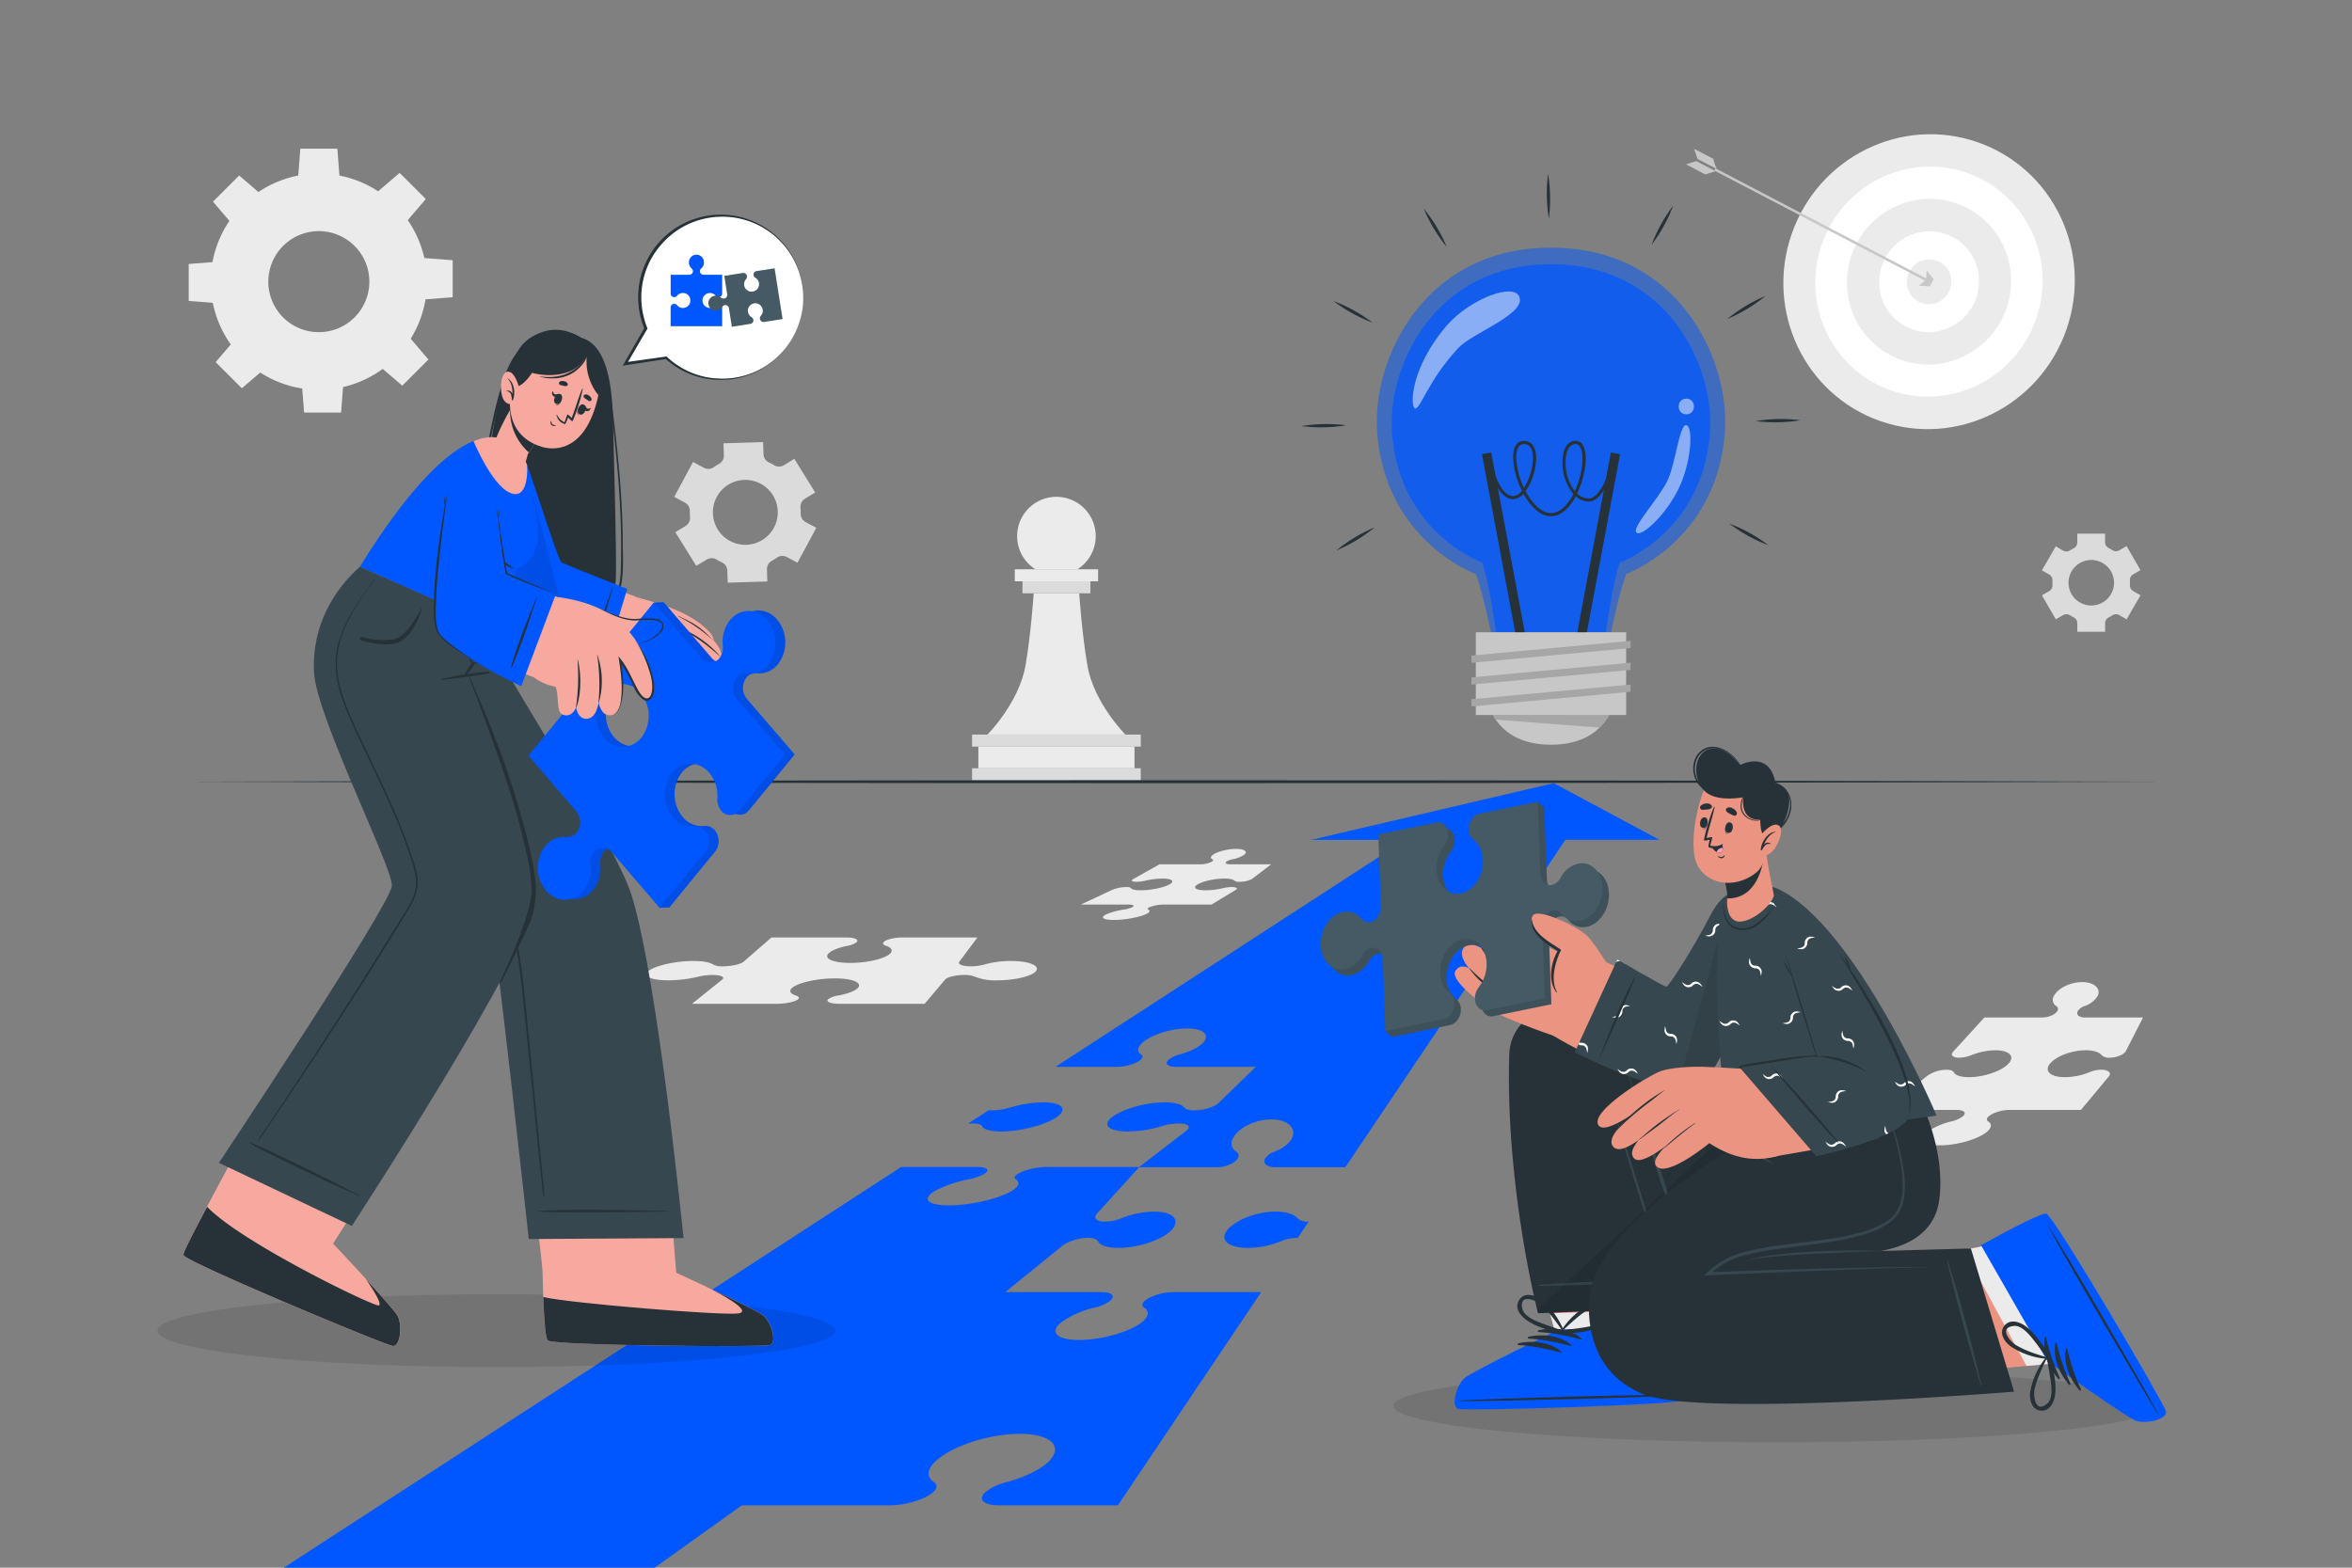<svg xmlns="http://www.w3.org/2000/svg" viewBox="0 0 750 500"><rect x="0" y="0" width="750" height="500" fill="#808080" stroke="none"/><g id="freepik--background-complete--inject-247"><path d="M225.38,178.47a3,3,0,0,1,3.15,0c.26.16.53.32.81.46l.84.43a3,3,0,0,1,1.75,2.6l.12,3.88,12.63-.39-.11-3.88a3,3,0,0,1,1.58-2.72,16.39,16.39,0,0,0,1.6-1,3,3,0,0,1,3.14-.2l3.41,1.83,6-11.15-3.41-1.82a3,3,0,0,1-1.56-2.73,16.79,16.79,0,0,0-.07-1.88,3,3,0,0,1,1.4-2.83l3.29-2-6.66-10.74L250,148.37a3,3,0,0,1-3.14,0c-.26-.16-.53-.32-.81-.46s-.55-.29-.83-.42a3,3,0,0,1-1.76-2.62l-.12-3.88-12.63.39.12,3.87A3,3,0,0,1,229.2,148a17.83,17.83,0,0,0-1.61,1,3,3,0,0,1-3.14.2L221,147.33l-6,11.14,3.41,1.83a3,3,0,0,1,1.57,2.72,14.92,14.92,0,0,0,.06,1.89,3,3,0,0,1-1.4,2.83l-3.29,2,6.66,10.73Zm3.16-19.94a10.35,10.35,0,1,1,4.24,14A10.36,10.36,0,0,1,228.54,158.53Z" style="fill:#dbdbdb"></path><path d="M653.48,183.25a2.12,2.12,0,0,1,1,2c0,.22,0,.43,0,.65s0,.44,0,.66a2.13,2.13,0,0,1-1,1.95l-2.36,1.35,4.43,7.67,2.35-1.36a2.14,2.14,0,0,1,2.21.08,10.59,10.59,0,0,0,1.14.66,2.1,2.1,0,0,1,1.16,1.87v2.71h8.86v-2.71a2.1,2.1,0,0,1,1.16-1.87,13,13,0,0,0,1.14-.66,2.14,2.14,0,0,1,2.21-.08l2.35,1.36,4.43-7.67-2.37-1.36a2.1,2.1,0,0,1-1-2c0-.21,0-.43,0-.65s0-.43,0-.65a2.09,2.09,0,0,1,1-2l2.36-1.36-4.43-7.67-2.35,1.36a2.1,2.1,0,0,1-2.2-.08,11.82,11.82,0,0,0-1.15-.66,2.1,2.1,0,0,1-1.16-1.87v-2.71h-8.86V173a2.12,2.12,0,0,1-1.16,1.87,11.82,11.82,0,0,0-1.15.66,2.12,2.12,0,0,1-2.21.08l-2.34-1.36-4.43,7.67Zm13.36-4.65a7.26,7.26,0,1,1-7.24,7.26A7.27,7.27,0,0,1,666.84,178.6Z" style="fill:#dbdbdb"></path><path d="M67.19,89.84a34.48,34.48,0,1,0,34.48-34.48A34.48,34.48,0,0,0,67.19,89.84Zm18.37,0a16.11,16.11,0,1,1,16.11,16.1A16.1,16.1,0,0,1,85.56,89.84Z" style="fill:#ebebeb"></path><polygon points="95.04 56.79 108.3 56.79 107.57 47.41 95.77 47.41 95.04 56.79" style="fill:#ebebeb"></polygon><polygon points="120.28 61.26 129.66 70.64 135.77 63.48 127.43 55.14 120.28 61.26" style="fill:#ebebeb"></polygon><polygon points="134.97 82.27 134.97 95.53 144.35 94.79 144.35 83 134.97 82.27" style="fill:#ebebeb"></polygon><polygon points="130.5 107.5 121.12 116.88 128.28 123 136.62 114.66 130.5 107.5" style="fill:#ebebeb"></polygon><polygon points="109.49 122.19 96.23 122.19 96.97 131.58 108.76 131.58 109.49 122.19" style="fill:#ebebeb"></polygon><polygon points="84.25 117.72 74.88 108.35 68.76 115.5 77.1 123.84 84.25 117.72" style="fill:#ebebeb"></polygon><polygon points="69.57 96.72 69.57 83.46 60.18 84.19 60.18 95.98 69.57 96.72" style="fill:#ebebeb"></polygon><polygon points="74.03 71.48 83.41 62.1 76.26 55.98 67.92 64.32 74.03 71.48" style="fill:#ebebeb"></polygon><ellipse cx="615.14" cy="89.84" rx="47.1" ry="46.38" transform="translate(328.19 641.32) rotate(-70.82)" style="fill:#ebebeb"></ellipse><ellipse cx="615.14" cy="89.84" rx="36.74" ry="36.18" transform="translate(328.15 641.3) rotate(-70.82)" style="fill:#fff"></ellipse><path d="M641.27,89.42a26.62,26.62,0,0,1-26,26.87,26,26,0,0,1-26.3-26A26.62,26.62,0,0,1,615,63.4,26,26,0,0,1,641.27,89.42Z" style="fill:#ebebeb"></path><path d="M631.05,89.58a16.2,16.2,0,0,1-15.8,16.36,15.82,15.82,0,0,1-16-15.84A16.2,16.2,0,0,1,615,73.75,15.81,15.81,0,0,1,631.05,89.58Z" style="fill:#fff"></path><path d="M622.22,89.73a7.2,7.2,0,0,1-7,7.28A7,7,0,0,1,608.06,90a7.2,7.2,0,0,1,7-7.28A7,7,0,0,1,622.22,89.73Z" style="fill:#ebebeb"></path><rect x="580.5" y="33.41" width="0.8" height="76.85" transform="translate(248.11 553.36) rotate(-62.4)" style="fill:#c7c7c7"></rect><polygon points="543.79 55.64 543.96 55.57 547.08 54.6 540.94 51.39 537.61 52.4 543.79 55.64" style="fill:#c7c7c7"></polygon><path d="M540.2,47.45l1.1,3.24,6.15,3.21a14.62,14.62,0,0,1-1.09-3.23Z" style="fill:#c7c7c7"></path><polygon points="616.63 89.05 615.35 91.36 611.93 91.07 614.17 89.23 614.4 86.35 616.63 89.05" style="fill:#c7c7c7"></polygon><path d="M349.4,171a12.48,12.48,0,0,1-5.88,10.6H330.21A12.53,12.53,0,1,1,349.4,171Z" style="fill:#ebebeb"></path><rect x="323.6" y="181.57" width="26.56" height="3.83" style="fill:#ebebeb"></rect><rect x="309.97" y="234.29" width="53.8" height="3.83" style="fill:#dbdbdb"></rect><rect x="309.97" y="245.03" width="53.8" height="3.83" style="fill:#dbdbdb"></rect><rect x="311.98" y="238.12" width="49.79" height="6.91" style="fill:#ebebeb"></rect><rect x="326.04" y="185.4" width="21.67" height="3.83" style="fill:#dbdbdb"></rect><path d="M358.87,234.29h-44s10-10,12.14-22c1.75-10.14,2.61-23,2.61-23h14.52s.86,12.86,2.62,23C348.84,224.26,358.87,234.29,358.87,234.29Z" style="fill:#ebebeb"></path><path d="M405.35,275.66l-6.14,4.69a8.48,8.48,0,0,1-3.95.89h0a2.5,2.5,0,0,1-1.59-.34c-.39-.42-1.53-.69-3.24-.69-3,0-6.84.84-8.54,1.87s-.6,1.87,2.58,1.87a24.59,24.59,0,0,0,5.55-.69,12.1,12.1,0,0,1,2.7-.34h0c1.51,0,2.11.4,1.35.89l-7.76,4.69H371.1a12.74,12.74,0,0,0-4.68.89h0c-.55.28-.63.53-.27.71.69.34.53.86-.66,1.44-2.14,1-6.77,1.87-10.31,1.87s-4.52-.83-2.23-1.87a22.74,22.74,0,0,1,5.38-1.44,10.58,10.58,0,0,0,2.61-.71h0c1-.49.53-.89-1.08-.89H344.65l10-4.69a12.31,12.31,0,0,1,4.52-.89h0c.85,0,1.36.13,1.48.34.24.42,1.32.69,3.11.69,3.18,0,7.29-.84,9.15-1.87s.77-1.87-2.27-1.87a25.17,25.17,0,0,0-5.5.69,13.07,13.07,0,0,1-2.75.34h0c-1.48,0-1.91-.4-1-.89l8.35-4.69h13a8.11,8.11,0,0,0,3.79-.89h0c.4-.28.4-.53.07-.71-.65-.34-.63-.86.19-1.44,1.41-1,4.68-1.87,7.36-1.87s3.86.83,2.59,1.87a9.93,9.93,0,0,1-3.71,1.44,5.54,5.54,0,0,0-1.91.71h0c-.69.49-.14.89,1.23.89Z" style="fill:#ebebeb"></path><path d="M246,299h24c2.53,0,3.95.66,3.18,1.48h0a6.44,6.44,0,0,1-2.92,1.16c-2.74.57-5,1.43-6,2.39-1.74,1.7,1.33,3.08,6.87,3.08s11.28-1.38,12.82-3.08c.86-1,.23-1.82-1.44-2.39-.85-.29-1.15-.71-.74-1.16h0c.73-.82,3.37-1.48,5.9-1.48h24l-5.76,7.73c-.63.81,1,1.47,3.69,1.47h0a15.93,15.93,0,0,0,4.24-.57,31.63,31.63,0,0,1,8.55-1.13c5.53,0,9.14,1.38,8.06,3.08s-6.65,3.08-12.37,3.08a17.59,17.59,0,0,1-7.15-1.13,8.38,8.38,0,0,0-3.45-.57h0c-2.71,0-5.45.66-6.11,1.48l-6.53,7.72H267.72c-2.85,0-4.48-.66-3.63-1.48h0a7.33,7.33,0,0,1,3.18-1.16c3-.57,5.31-1.43,6.25-2.38,1.66-1.71-1.63-3.09-7.33-3.09s-11.8,1.38-13.66,3.09c-1.05.95-.49,1.81,1.26,2.38.91.29,1.21.71.72,1.16h0c-.9.82-3.94,1.48-6.8,1.48H220.65l9.63-7.72c1-.82-.41-1.48-3.12-1.48h0a19.91,19.91,0,0,0-4.6.57,40.9,40.9,0,0,1-9.44,1.13c-5.73,0-8.48-1.38-6.17-3.08s8.6-3.08,14.13-3.08c3.11,0,5.36.44,6.35,1.13a6.18,6.18,0,0,0,3.11.57h0c2.67,0,5.62-.66,6.58-1.47Z" style="fill:#ebebeb"></path><path d="M601.17,354l13.24-10.76a11,11,0,0,1,6.31-2.06h0c1.23,0,2,.31,2.3.8.52,1,2.22,1.57,4.86,1.57,4.69,0,10.35-1.92,12.57-4.29s.22-4.29-4.19-4.29a21.51,21.51,0,0,0-7.68,1.58,11,11,0,0,1-3.85.79h0c-2.15,0-2.94-.92-1.79-2.05l9.82-10.76h18.46c1.95,0,4.12-.92,4.82-2.06h0a1.11,1.11,0,0,0-.36-1.62,2.32,2.32,0,0,1-.66-3.32c1.28-2.38,5.24-4.3,8.94-4.3s6,1.92,5,4.3a7.58,7.58,0,0,1-4.18,3.32,4.25,4.25,0,0,0-2.22,1.62h0c-.64,1.14.4,2.06,2.34,2.06h18.46l-5.5,10.76c-.69,1.13-3,2.05-5.16,2.05h0a3.36,3.36,0,0,1-2.52-.79c-.83-1-2.65-1.58-5.13-1.58-4.41,0-9.45,1.92-11.36,4.29s.1,4.29,4.79,4.29a21,21,0,0,0,7.78-1.57,10,10,0,0,1,3.76-.8h0c2.2,0,3.34.92,2.51,2.06L663.56,354H640.78c-2.4,0-5.37.92-6.64,2.06h0c-.72.63-.73,1.22-.13,1.62,1.18.79,1.14,2-.43,3.32-2.85,2.37-9.59,4.29-15,4.29s-7.14-1.92-4-4.29a22.23,22.23,0,0,1,7.63-3.32,10,10,0,0,0,3.67-1.62h0c1.33-1.14.45-2.06-2-2.06Z" style="fill:#ebebeb"></path></g><g id="freepik--Floor--inject-247"><path d="M59.29,249.32c202.26-.61,429.16-.62,631.42,0-202.26.62-429.16.61-631.42,0Z" style="fill:#263238"></path></g><g id="freepik--Lightbulb--inject-247"><path d="M493.9,69.68a49.74,49.74,0,0,1-.26-14.26,49.38,49.38,0,0,1,.26,14.26Z" style="fill:#263238"></path><path d="M461.34,78.76A49.6,49.6,0,0,1,454,66.54a49.66,49.66,0,0,1,7.35,12.22Z" style="fill:#263238"></path><path d="M437.69,102.91A49.3,49.3,0,0,1,425.21,96a49.61,49.61,0,0,1,12.48,6.91Z" style="fill:#263238"></path><path d="M429.28,135.64a49.38,49.38,0,0,1-14.26.26,49.74,49.74,0,0,1,14.26-.26Z" style="fill:#263238"></path><path d="M438.37,168.2a49.66,49.66,0,0,1-12.22,7.35,49.3,49.3,0,0,1,12.22-7.35Z" style="fill:#263238"></path><path d="M551.45,167a49.58,49.58,0,0,1,12.48,6.9,49.44,49.44,0,0,1-12.48-6.9Z" style="fill:#263238"></path><path d="M559.87,134.3a49.31,49.31,0,0,1,14.25-.27,49.67,49.67,0,0,1-14.25.27Z" style="fill:#263238"></path><path d="M550.78,101.74A49.51,49.51,0,0,1,563,94.38a49.51,49.51,0,0,1-12.22,7.36Z" style="fill:#263238"></path><path d="M526.64,78.09a49.58,49.58,0,0,1,6.9-12.48,50.07,50.07,0,0,1-6.9,12.48Z" style="fill:#263238"></path><g style="opacity:0.5"><path d="M550,138.29c-2.75,34.42-31.42,44.79-31.42,44.79-2.1,5.23-4.85,18.54-4.85,18.54H475.44s-2.75-13.31-4.86-18.54c0,0-28.67-10.37-31.41-44.79C437.26,114.38,454.28,79,494.37,79h.41C534.86,79,551.89,114.38,550,138.29Z" style="fill:#0057FF"></path></g><g style="opacity:0.7"><path d="M545.25,138.47c-2.51,31.47-28.73,41-28.73,41-1.93,4.78-4.45,22.19-4.45,22.19h-35s-2.51-17.41-4.44-22.19c0,0-26.22-9.49-28.73-41-1.75-21.87,13.82-54.2,50.48-54.21h.38C531.42,84.27,547,116.6,545.25,138.47Z" style="fill:#0057FF"></path></g><rect x="478.15" y="144.09" width="3" height="61.3" transform="translate(-23.92 91) rotate(-10.58)" style="fill:#263238"></rect><rect x="478.86" y="173.24" width="61.3" height="3" transform="translate(244.36 643.59) rotate(-79.44)" style="fill:#263238"></rect><path d="M494.58,164.66c-3.42,0-6.56-3.14-8.78-7.19a4.52,4.52,0,0,1-3.25,1.74c-5.69,0-8-11.71-8.06-12.2l1-.19c0,.11,2.22,11.39,7.08,11.39h0a3.89,3.89,0,0,0,2.74-1.71,25.68,25.68,0,0,1-2.8-10.7c0-3.29,1.24-5.18,3.4-5.18h0c2.51,0,3.95,2,3.95,5.5a19.86,19.86,0,0,1-3.36,10.52c2.06,3.92,5,7,8.1,7h0c2.34,0,4.7-1.85,6.64-5.2.16-.28.32-.57.47-.87a15.61,15.61,0,0,1-3.47-10.13c0-4.22,1.59-6.84,4.15-6.84a2.69,2.69,0,0,1,2.4,1.48c1.68,2.91.76,9.86-1.88,15.34a5.48,5.48,0,0,0,3.78,1.55h0c3.46,0,6.52-8.28,7.41-11.47l1,.27c-.14.5-3.44,12.2-8.37,12.2h0a6.44,6.44,0,0,1-4.24-1.66c-.11.21-.23.42-.35.63C500.58,161.56,498.06,164.66,494.58,164.66Zm7.79-23c-2.33,0-3.15,3.15-3.15,5.84a15.55,15.55,0,0,0,2.93,9.19c2.36-5.09,3.23-11.49,1.75-14.05A1.7,1.7,0,0,0,502.37,141.62Zm-16.48,0c-2.09,0-2.4,2.62-2.4,4.18a24.66,24.66,0,0,0,2.47,9.78,19.07,19.07,0,0,0,2.88-9.46C488.84,144.07,488.33,141.62,485.89,141.62Z" style="fill:#263238"></path><rect x="470.6" y="201.66" width="47.94" height="26.39" style="fill:#c7c7c7"></rect><path d="M513.11,228.05c-2.82,5-8.23,9.47-18.54,9.47s-15.71-4.47-18.53-9.47Z" style="fill:#c7c7c7"></path><path d="M513.11,228.05a17.59,17.59,0,0,1-3.11,4l-33-2.53a13.77,13.77,0,0,1-1-1.52Z" style="fill:#a6a6a6"></path><polygon points="519.95 206.69 469.2 211.39 469.2 209.09 519.95 204.39 519.95 206.69" style="fill:#a6a6a6"></polygon><polygon points="519.95 213.66 469.2 218.35 469.2 216.05 519.95 211.36 519.95 213.66" style="fill:#a6a6a6"></polygon><polygon points="519.95 220.63 469.2 225.32 469.2 223.02 519.95 218.32 519.95 220.63" style="fill:#a6a6a6"></polygon><g style="opacity:0.5"><path d="M451.24,130.25c1.76.3,4-8.77,13.79-19.27,4.33-4.67,20.77-10.5,19.59-15.89s-15.85.16-23.23,8.7C449.52,117.55,449.63,130,451.24,130.25Z" style="fill:#fff"></path><path d="M537.73,132.14c3.24,0,3.24-5,0-5S534.49,132.14,537.73,132.14Z" style="fill:#fff"></path><path d="M521.91,169.93c1.77,1.35,10.35-6.57,14.22-16,3.21-7.84,3.76-17.76,1.6-18.33s-3.56,13-6.15,18C528.3,159.94,520,168.49,521.91,169.93Z" style="fill:#fff"></path></g></g><g id="freepik--Arrow--inject-247"><path d="M529.16,267.85h-30l-15.9,23.66h-8.83a3.25,3.25,0,0,0-2,.48c-.1.16.06.3.4.39.67.19,1,.47.77.79-.38.56-2.29,1-4.26,1s-3.26-.46-2.88-1a3.29,3.29,0,0,1,1.84-.79,1.55,1.55,0,0,0,.93-.39c.18-.27-.43-.48-1.38-.48h-9l-1.74,2.55a3.23,3.23,0,0,1-2,.49,3.19,3.19,0,0,1-1.23-.19,6.65,6.65,0,0,0-2.51-.37c-2,0-3.88.46-4.27,1s.91,1,2.89,1a11.54,11.54,0,0,0,3-.38,6.14,6.14,0,0,1,1.49-.18c.94,0,1.56.21,1.38.48l-1.74,2.56h9a3.27,3.27,0,0,0,2.05-.49c.1-.15-.06-.29-.41-.38-.67-.19-1-.47-.77-.79.38-.57,2.29-1,4.27-1s3.26.45,2.88,1a3.3,3.3,0,0,1-1.85.79,1.7,1.7,0,0,0-.93.38c-.18.27.44.49,1.38.49h8.88l-49.62,73.81H406.59c-2.63,0-4-1.24-3.16-2.78a5.86,5.86,0,0,1,3-2.19c2.69-1.06,4.82-2.68,5.64-4.48,1.36-3.21-1.69-5.8-6.69-5.8s-10.35,2.59-12.08,5.8a3.12,3.12,0,0,0,.9,4.48,1.5,1.5,0,0,1,.48,2.19c-.95,1.54-3.88,2.78-6.51,2.78H363.24L350,386.85c-1.56,1.53-.49,2.78,2.41,2.78a14.94,14.94,0,0,0,5.2-1.08A29.06,29.06,0,0,1,368,386.43c6,0,8.54,2.59,5.66,5.79S363,398,356.64,398c-3.56,0-5.86-.82-6.55-2.12-.35-.66-1.45-1.08-3.12-1.08-3,0-6.78,1.25-8.51,2.78l-17.89,14.53h30.76c3.25,0,4.44,1.24,2.64,2.78a13.41,13.41,0,0,1-5,2.19,30,30,0,0,0-10.3,4.48c-4.23,3.21-1.86,5.8,5.4,5.8s16.37-2.59,20.23-5.8c2.11-1.8,2.17-3.42.57-4.48-.81-.54-.8-1.33.18-2.19,1.72-1.54,5.72-2.78,9-2.78h28.11l-45.69,68H318.66c-3.53,0-5.56-.93-5.56-2.29a2.74,2.74,0,0,1,1.08-1.87,17.64,17.64,0,0,1,6.92-3.27c5.76-1.59,10.8-4,13.47-6.7,4.6-4.79.33-8.67-9.39-8.67s-21.62,3.88-26.74,8.67c-2.95,2.69-3,5.11-.68,6.7a1.69,1.69,0,0,1,.88,1.39,2.72,2.72,0,0,1-1.11,1.88c-2.61,2.3-8.79,4.16-13.77,4.16H236.55L208.76,500H90.49L287.37,372.2h24.34c3.13,0,4.08,1,2.1,2.23a17.24,17.24,0,0,1-5.09,1.76,37.17,37.17,0,0,0-10.49,3.6c-4.45,2.57-2.53,4.65,4.36,4.65s15.92-2.08,20.1-4.65c2.31-1.45,2.63-2.75,1.28-3.6-.69-.44-.54-1.07.54-1.76,1.91-1.23,6-2.23,9.12-2.23h29.65l15.13-11.66c1.49-1.23.3-2.23-2.63-2.23a18.53,18.53,0,0,0-5.26.86,38.38,38.38,0,0,1-10.82,1.71c-6.21,0-8.42-2.09-5-4.65s10.71-4.65,16.64-4.65c3.34,0,5.56.66,6.32,1.7.39.53,1.49.86,3.09.86,2.88,0,6.33-1,7.7-2.23l12-11.66H375c-2.67,0-3.74-1-2.4-2.23a9.48,9.48,0,0,1,3.72-1.76c3.09-.85,5.8-2.15,7.23-3.6,2.47-2.57.18-4.65-5-4.65s-11.61,2.08-14.36,4.65c-1.59,1.45-1.63,2.75-.37,3.6.65.44.65,1.07-.13,1.76-1.39,1.23-4.71,2.23-7.39,2.23H336.59l111.54-72.4h-30l77.32-18.07Z" style="fill:#0057FF"></path><path d="M337.07,356.23c-3.61,2.56-11.63,4.65-17.83,4.65-3.49,0-5.61-.67-6.06-1.71-.24-.53-1.24-.86-2.88-.86a16.42,16.42,0,0,0-1.68.1l6.69-4.35a9.16,9.16,0,0,0,1.25.08,19.92,19.92,0,0,0,5.36-.86,39.31,39.31,0,0,1,10.73-1.7C338.58,351.58,340.59,353.66,337.07,356.23Z" style="fill:#0057FF"></path><path d="M417.31,389.62l-3.5,5.2h-.31a13.58,13.58,0,0,0-5.08,1.08A28.28,28.28,0,0,1,397.91,398c-6.33,0-9.16-2.59-6.46-5.79s9.38-5.79,15.33-5.79c3.35,0,5.81.82,6.93,2.12a4.57,4.57,0,0,0,3.41,1.08Z" style="fill:#0057FF"></path><polygon points="356.49 480.09 356.49 480.09 347.45 493.53 356.49 480.09" style="fill:#fff"></polygon></g><g id="freepik--Shadows--inject-247"><ellipse cx="566.26" cy="448.39" rx="121.94" ry="11.62" style="fill:#000102;opacity:0.1"></ellipse><ellipse cx="158.27" cy="424.41" rx="108.04" ry="11.62" style="fill:#000102;opacity:0.1"></ellipse></g><g id="freepik--speech-bubble--inject-247"><path d="M256,97.63a26.07,26.07,0,0,1-43.57,16.49l-13,1.92,6.53-11.28A26.07,26.07,0,0,1,232.73,69,26.1,26.1,0,0,1,256,97.63Z" style="fill:#fff"></path><path d="M256,97.63a26.29,26.29,0,0,1-5.27,13.22,28.92,28.92,0,0,1-2.36,2.72,30.5,30.5,0,0,1-2.75,2.33,25.68,25.68,0,0,1-6.29,3.5,26.05,26.05,0,0,1-7,1.67,29.86,29.86,0,0,1-7.23-.3,26.38,26.38,0,0,1-12.9-6.37l.31.09-13,2-.95.15.48-.84,6.49-11.29,0,.44A26.33,26.33,0,1,1,256,97.63Zm0,0a25.8,25.8,0,0,0-29.57-28.22,25.62,25.62,0,0,0-10.77,4.26,26.79,26.79,0,0,0-7.8,8.51,25.64,25.64,0,0,0-3.31,11,26.26,26.26,0,0,0,1.83,11.36l.1.23-.13.21-6.56,11.26-.47-.69,13.06-1.83.18,0,.13.12a25.68,25.68,0,0,0,12.48,6.43,23.44,23.44,0,0,0,3.54.43,26.58,26.58,0,0,0,3.57,0,25.58,25.58,0,0,0,7-1.53,24.36,24.36,0,0,0,6.29-3.39,28.87,28.87,0,0,0,2.75-2.3,30.31,30.31,0,0,0,2.38-2.69A26.26,26.26,0,0,0,256,97.63Z" style="fill:#263238"></path><path d="M224,95.84a2.38,2.38,0,0,0,2.39,2.38,2.35,2.35,0,0,0,1.83-.87,1.16,1.16,0,0,1,.91-.44,1.15,1.15,0,0,1,1.15,1.14v6H213.85v-6A1.13,1.13,0,0,1,215,96.91a1.16,1.16,0,0,1,.9.44,2.41,2.41,0,0,0,1.85.87,2.39,2.39,0,1,0-1.85-3.89,1.19,1.19,0,0,1-.9.44,1.13,1.13,0,0,1-1.14-1.14v-6h6a1.14,1.14,0,0,0,.7-2,2.42,2.42,0,0,1-.87-1.85,2.39,2.39,0,1,1,4.77,0,2.37,2.37,0,0,1-.88,1.85,1.14,1.14,0,0,0,.7,2h6v6a1.15,1.15,0,0,1-1.15,1.14,1.19,1.19,0,0,1-.91-.44,2.33,2.33,0,0,0-1.83-.88A2.39,2.39,0,0,0,224,95.84Z" style="fill:#0057FF"></path><path d="M247,85.58l2.55,16.18-5.9.93a1.14,1.14,0,0,1-1.31-1,1.18,1.18,0,0,1,.3-1,2.39,2.39,0,0,0-2.16-3.94,2.39,2.39,0,0,0-.83,4.41,1.14,1.14,0,0,1-.37,2.13l-5.91.93-.93-5.9a1.13,1.13,0,0,0-1.3-1,1.15,1.15,0,0,0-.83.57,2.34,2.34,0,0,1-1.68,1.15,2.38,2.38,0,0,1-.74-4.71,2.34,2.34,0,0,1,2,.58,1.21,1.21,0,0,0,1,.3,1.14,1.14,0,0,0,1-1.31l-.93-5.91,5.91-.93a1.15,1.15,0,0,1,1.31,1,1.21,1.21,0,0,1-.3,1,2.34,2.34,0,0,0-.57,1.95,2.38,2.38,0,1,0,3.56-2.42,1.15,1.15,0,0,1,.37-2.14Z" style="fill:#455a64"></path></g><g id="freepik--character-2--inject-247"><path d="M465.73,449c-2.36-.72-.47-7.53,2.08-9.69a66.94,66.94,0,0,1,7.64-4.31c8.37-4.31,20.41-10.11,20.41-10.11l-11.63-43.73,42.35-1s12.72,41,12.73,43.6v.47c0,11.68-.35,21.25-1.29,21.88C535.5,447.8,468.11,449.68,465.73,449Z" style="fill:#eb9481"></path><path d="M465.73,449c2.38.72,69.77-1.15,72.29-2.86.94-.62,1.25-10.19,1.29-21.87,0-.15,0-.32,0-.48a49.41,49.41,0,0,0-1.49-6.14l-43.55,1.22,1.6,6s-12.05,5.8-20.42,10.11a67.42,67.42,0,0,0-7.63,4.31C465.26,441.43,463.37,448.24,465.73,449Z" style="fill:#ebebeb"></path><path d="M465,449.36c2.42.74,71-1.27,73.59-3,1-.64,1.28-10.65,1.28-22.77v-.38l-44.28.8,0,.76s-25.93,12.51-28.54,14.72S462.56,448.63,465,449.36Z" style="fill:#0057FF"></path><path d="M465.68,446.68c11.56-.63,58.24-2.05,69.71-1.78.09,0,.1.06,0,.07-11.44.87-58.13,1.91-69.7,1.9C465.45,446.86,465.44,446.69,465.68,446.68Z" style="fill:#263238"></path><path d="M490.65,424.27c4.53-1,10.12-.44,13.69,2.7.14.12,0,.32-.19.27a64,64,0,0,0-13.46-2.39A.29.29,0,0,1,490.65,424.27Z" style="fill:#263238"></path><path d="M487.43,426.35c4.52-1,10.11-.45,13.68,2.7.14.12,0,.31-.18.27a64.17,64.17,0,0,0-13.47-2.39A.29.29,0,0,1,487.43,426.35Z" style="fill:#263238"></path><path d="M484.2,428.43c4.52-1,10.11-.45,13.68,2.69.14.12,0,.32-.18.28a64,64,0,0,0-13.47-2.4A.29.29,0,0,1,484.2,428.43Z" style="fill:#263238"></path><path d="M486.67,420.94c3.3,2.41,7.52,3.31,11.31,4.59.4.14.7-.24.7-.59.08,0,.14-.07.1-.16a24.24,24.24,0,0,0-7.31-10.22c-2-1.54-5.31-2.56-7,0S484.75,419.54,486.67,420.94Zm-1.26-3.63c-1-5,4.49-2.5,5.88-1.31a27.14,27.14,0,0,1,2.49,2.54,71.8,71.8,0,0,1,4.4,5.87c-1.83-.74-3.7-1.32-5.56-2C490.41,421.61,485.93,420.06,485.41,417.31Z" style="fill:#263238"></path><path d="M513.78,417.4c-1.19-2.81-4.68-2.48-6.9-1.36a24.26,24.26,0,0,0-9.19,8.57.12.12,0,0,0,.06.18c-.06.34.16.77.57.72,4-.51,8.29-.55,12-2.26C512.48,422.25,514.9,420.05,513.78,417.4Zm-9.58,6.11c-2,.3-3.91.49-5.85.86a72.33,72.33,0,0,1,5.48-4.88,26.81,26.81,0,0,1,2.95-2c1.59-.89,7.41-2.23,5.5,2.46C511.22,422.53,506.52,423.16,504.2,423.51Z" style="fill:#263238"></path><path d="M586.24,350.86s8.36,27.26-4.66,35.77c-8.69,5.68-48-.73-49.8-5.52-3.4-9-3.5-12.39-3.5-12.39l11.4,48.13-49.24,2s-10.37-39.79-9.19-82.35c.44-15.74,21.43-21.09,36.34-13.69,14.46,7.18,40.57,27.5,40.57,27.5Z" style="fill:#263238"></path><path d="M534.73,388.6c-2.84-6.42-2.7-9-9.9-29-1-2.67-1.78-5.39-2.65-8.1s-1.95-5.58-2.65-8.44a.11.11,0,0,0-.22.06c.84,2.47,1.41,5,2.14,7.53s1.44,4.9,2.2,7.34c.32,1,.67,2.1,1,3.15l-.41-.64c-.61-1-1.22-1.95-1.85-2.92-1.3-2-2.85-3.84-4-5.91-.07-.13-.27,0-.19.11,1.31,2,2.26,4.19,3.49,6.22.6,1,1.22,1.95,1.86,2.91a18.42,18.42,0,0,0,1.84,2.56c1,3.09,3.14,10.53,4.2,13.6,3.32,9.66,2.23,6.52,4.65,11.69C534.37,389.08,534.85,388.88,534.73,388.6Z" style="fill:#37474f"></path><path d="M512.86,409.59c7.42-.28,14.81-.91,22.22-1.26.14,0,.15-.23,0-.22-7.39.16-14.78.08-22.17.38s-14.8.87-22.2,1.32c-.19,0-.22.31,0,.3C498.09,409.92,505.48,409.88,512.86,409.59Z" style="fill:#37474f"></path><path d="M531,406.61c-.77-3.26-1.81-6.45-2.77-9.65s-1.91-6.42-2.89-9.62c-2-6.4-4-12.77-6-19.15-1.15-3.62-2.4-7.22-3.62-10.82a.08.08,0,0,0-.16.05q5.5,19.31,11.74,38.4c1.17,3.61,2.25,7.28,3.63,10.82C530.88,406.71,531,406.68,531,406.61Z" style="fill:#37474f"></path><path d="M581.58,386.63c13-8.51,4.66-35.77,4.66-35.77l-23.66-.49L531.2,379.54c.18.51.37,1,.58,1.57C533.58,385.9,572.89,392.31,581.58,386.63Z" style="fill:#000102;opacity:0.1"></path><path d="M490.17,417.7c.17.73.27,1.11.27,1.11l49.24-2-8.77-37Z" style="fill:#000102;opacity:0.1"></path><path d="M690,449.71c.51,2.41-6.37,4-9.49,2.85a67.57,67.57,0,0,1-7.45-4.62c-7.82-5.26-18.7-13-18.7-13l-36.13,3.2L597,401.47s33.23-2.86,35.49-4.1l.41-.23c10.25-5.6,18.79-9.93,19.79-9.41C655.35,389.12,689.46,447.28,690,449.71Z" style="fill:#eb9481"></path><path d="M626.12,398.51l20.1,37.13,8.12-.72s10.87,7.76,18.69,13a66.6,66.6,0,0,0,7.45,4.62c3.12,1.2,10-.44,9.49-2.85s-34.62-60.59-37.32-62c-1-.52-9.54,3.81-19.79,9.41l-.41.23A33.59,33.59,0,0,1,626.12,398.51Z" style="fill:#ebebeb"></path><path d="M690.68,450.17c-.52-2.47-35.32-61.64-38.08-63.05-1-.55-10,4-20.57,9.85l-.33.18,22,38.42.64-.39S677.82,451.87,681,453.1,691.21,452.64,690.68,450.17Z" style="fill:#0057FF"></path><path d="M688,450.85c-6.11-9.83-29.83-50.05-35.13-60.23,0-.08,0-.12.06,0,6.27,9.61,29.67,50,35.24,60.18C688.27,451,688.12,451.06,688,450.85Z" style="fill:#263238"></path><path d="M656.34,439.76c-3.05-3.49-5.27-8.65-4.24-13.29,0-.18.3-.12.33,0a64.59,64.59,0,0,0,4.39,12.95A.29.29,0,0,1,656.34,439.76Z" style="fill:#263238"></path><path d="M659.71,441.59c-3-3.5-5.26-8.65-4.23-13.29,0-.18.29-.12.33,0a64,64,0,0,0,4.39,12.95A.29.29,0,0,1,659.71,441.59Z" style="fill:#263238"></path><path d="M663.08,443.42c-3-3.5-5.26-8.65-4.23-13.3,0-.18.3-.12.33,0a63.85,63.85,0,0,0,4.39,13A.29.29,0,0,1,663.08,443.42Z" style="fill:#263238"></path><path d="M655.33,444.85c.53-4-.72-8.18-1.42-12.12a.57.57,0,0,0-.85-.33.13.13,0,0,0-.2,0,24.34,24.34,0,0,0-5.44,11.33c-.41,2.45.33,5.89,3.36,6.18C653.64,450.18,655,447.21,655.33,444.85Zm-2.57,2.86c-3.9,3.22-4.36-2.73-4-4.52a26.61,26.61,0,0,1,1-3.4,73.19,73.19,0,0,1,3-6.69c.23,2,.62,3.88.92,5.83C654.11,441.25,654.91,445.93,652.76,447.71Z" style="fill:#263238"></path><path d="M639.17,422.81c-1.89,2.39.08,5.29,2.13,6.69a24.17,24.17,0,0,0,11.94,3.93.12.12,0,0,0,.13-.14.56.56,0,0,0,.35-.84c-2.35-3.25-4.47-7-7.75-9.43C644.05,421.6,641,420.55,639.17,422.81Zm10,5.45c1.2,1.57,2.32,3.18,3.57,4.71-2.33-.78-4.67-1.45-6.92-2.45a27.65,27.65,0,0,1-3.16-1.62c-1.56-1-5.53-5.43-.5-6C644.9,422.57,647.72,426.39,649.14,428.26Z" style="fill:#263238"></path><path d="M554.89,345a201.08,201.08,0,0,0-.57,20.2s-46.1,25.84-47.58,49.2c-.52,8.28,1,23.71,17.4,30.31,18.3,7.37,118.1-.86,118.1-.86l-13.77-45.67-44.09,1.25s31.25,4.08,34-16.75c2.6-19.35-9.8-39.19-9.8-39.19Z" style="fill:#263238"></path><path d="M631.86,441.89c-1.25-5.27-2.47-10.57-3.85-15.8s-2.84-10.48-4.38-15.69c-.43-1.47-.88-2.93-1.32-4.4-.21-.7-.42-1.39-.64-2.09a21.59,21.59,0,0,0-.71-2.1c0-.07-.11,0-.11.05a37.41,37.41,0,0,0,.91,4c.32,1.27.62,2.55.93,3.82.65,2.61,1.32,5.22,2,7.83,1.36,5.23,2.84,10.4,4.36,15.58q1.29,4.41,2.59,8.81C631.68,442.11,631.9,442.07,631.86,441.89Z" style="fill:#37474f"></path><path d="M599.6,399c-3.58-.15-7.16-.17-10.74-.14s-7.16.17-10.74.33-7.15.46-10.71.88a77.11,77.11,0,0,0-10.59,1.83l2.65-.42,2.66-.33c1.77-.2,3.55-.4,5.33-.53,3.56-.3,7.13-.55,10.7-.71s7.14-.35,10.71-.49Z" style="fill:#37474f"></path><path d="M598.94,347.55q2.56,6.09,4.51,12.4a82.35,82.35,0,0,1,2.91,12.83,36.65,36.65,0,0,1,.32,6.53,16.36,16.36,0,0,1-1.42,6.25,8.63,8.63,0,0,1-1.83,2.55,15.71,15.71,0,0,1-2.58,1.92,29.09,29.09,0,0,1-5.94,2.58,81.84,81.84,0,0,1-12.84,2.71c-4.34.62-8.72,1.1-13.09,1.67a97.65,97.65,0,0,0-13.06,2.41,26.12,26.12,0,0,0-6.23,2.5,29.27,29.27,0,0,0-5.37,4l-1,.91,1.34-.06,35.63-1.48,17.82-.65c5.94-.19,11.88-.36,17.83-.37-5.94-.18-11.89-.1-17.84,0s-11.89.21-17.83.36l-17.83.52-17.82.66.37.86a28.37,28.37,0,0,1,5.18-3.86,24.63,24.63,0,0,1,6-2.38,107.24,107.24,0,0,1,12.92-2.36c4.35-.59,8.73-1.09,13.1-1.74a83,83,0,0,0,13-2.81,28.05,28.05,0,0,0,6.11-2.73,16.26,16.26,0,0,0,2.69-2.06,9.64,9.64,0,0,0,2-2.81,17,17,0,0,0,1.4-6.56,37.74,37.74,0,0,0-.42-6.64,76.36,76.36,0,0,0-3.18-12.85A117.06,117.06,0,0,0,598.94,347.55Z" style="fill:#37474f"></path><path d="M560,344.38c0-.09-.16-.1-.17,0-.14,1.6-.44,10.72-.62,14.15-.07,1.23.06,3.41-1.72,3.45-1.41,0-2.15-1.48-2.34-2.67-.24-1.45.25-12,.33-15.56,0-.1-.16-.1-.18,0-.54,3.54-1.49,14.78-1.07,16.34a3.61,3.61,0,0,0,2.26,2.76,22.75,22.75,0,0,0,.18,4.15c0,.12.37.14.39,0h0c-.08-.83.26-4,.25-4.05a2.51,2.51,0,0,0,2.24-1.1C560.72,360.22,560.12,348.44,560,344.38Z" style="fill:#37474f"></path><path d="M565.79,371.24c-1.3-.84-2.64-1.61-4-2.36s-2.73-1.45-4.11-2.14-2.78-1.34-4.2-1.94-2.85-1.19-4.33-1.66c.68.38,1.36.72,2,1.1l2,1.06c1.36.72,2.74,1.4,4.12,2.09s2.77,1.35,4.18,2l2.1,1C564.36,370.64,565.07,371,565.79,371.24Z" style="fill:#37474f"></path><path d="M598.79,363c-2.49.06-10.21.73-14-2.28-3-2.44-4.61-11-5.19-13.36,0-.11-.2-.07-.2,0a27,27,0,0,0,1.23,7.87c.66,2.16,1.53,4.57,3.34,6.05s4.43,2.05,6.81,2.28a31.15,31.15,0,0,0,8-.34A.13.13,0,0,0,598.79,363Z" style="fill:#37474f"></path><path d="M556.05,299.38c-2.79,13.8-4.75,37.62-15.1,44.4-9.85,6.46-39-9.16-47.83-14.79-3.21-2,12.26-24.7,15.91-23.41,6.86,2.44,21.85,11.28,23.42,10.37s5.71-9.07,15.06-24.25C553.18,282.5,559.21,283.83,556.05,299.38Z" style="fill:#eb9481"></path><path d="M496.09,330.53c-3.08-.85-16.86-6-20.38-8.24s-13.16-9.58-11.68-12.45,4.46-1,4.46-1-3.58-3.73-1.83-6.48,6.3.37,6.3.37-3.4-4.09-1.46-6.72,6,1.29,6,1.29-3.29-3.6-.78-5.09c3-1.79,8.32,5.53,12.39,7.76.92.51,19.47,8.92,19.47,8.92Z" style="fill:#eb9481"></path><path d="M477.14,297c3.92,5.38,6.56,7.05,12.64,9.47.12,0,.08.23,0,.19-6.17-1.82-9.79-3.44-12.86-9.48C476.72,296.89,477,296.76,477.14,297Z" style="fill:#263238"></path><path d="M472.66,302.34c4.55,5.23,7.4,7.07,13.59,10.07.08,0,0,.19-.07.16-6.31-2.44-9.88-4.14-13.75-10C472.26,302.35,472.45,302.1,472.66,302.34Z" style="fill:#263238"></path><path d="M468.81,309c4.78,4.75,7.81,6.9,14.19,9a.12.12,0,0,1-.06.24c-6.72-1.55-10.53-4.21-14.26-9.12C468.43,308.85,468.51,308.73,468.81,309Z" style="fill:#263238"></path><path d="M441.61,268.06l18.57-3.81c2-.4,3.62,1.23,3.71,3.64h0a5.8,5.8,0,0,1-1.25,3.74,11.73,11.73,0,0,0-2.46,7.61c.18,5.05,3.64,8.45,7.73,7.61s7.26-5.6,7.07-10.64a8.52,8.52,0,0,0-3-6.51,4.12,4.12,0,0,1-1.5-3.17h0c-.09-2.41,1.43-4.69,3.39-5.1l16.47-5.71,2.1,1.9.83,22.88c.08,2.42,1.74,4.05,3.7,3.65h0a4.29,4.29,0,0,0,2.74-2.27,8.72,8.72,0,0,1,5.61-4.52c4.1-.84,7.56,2.57,7.74,7.6s-3,9.8-7.08,10.64a5.85,5.85,0,0,1-5.85-2.16,2.86,2.86,0,0,0-2.86-1.12h0c-2,.4-3.48,2.68-3.39,5.1l.82,22.88-18.57,3.81c-2,.4-3.62-1.23-3.71-3.65h0a5.8,5.8,0,0,1,1.25-3.73,11.77,11.77,0,0,0,2.46-7.62c-.18-5.05-3.64-8.45-7.73-7.61s-7.26,5.6-7.07,10.65a8.48,8.48,0,0,0,3,6.5,4.11,4.11,0,0,1,1.5,3.17h0c.09,2.42-1.43,4.7-3.39,5.1l-18.57,3.81-2.1-1.91,1.28-21c-.09-2.41-1.75-4.05-3.71-3.64h0a4.26,4.26,0,0,0-2.74,2.27A8.7,8.7,0,0,1,431,311c-4.1.84-7.56-2.56-7.74-7.6s3-9.8,7.08-10.64a5.86,5.86,0,0,1,5.85,2.17A2.9,2.9,0,0,0,439,296h0c2-.4,3.48-2.69,3.39-5.1Z" style="fill:#455a64"></path><path d="M441.61,268.06l18.57-3.81c2-.4,3.62,1.23,3.71,3.64h0a5.8,5.8,0,0,1-1.25,3.74,11.73,11.73,0,0,0-2.46,7.61c.18,5.05,3.64,8.45,7.73,7.61s7.26-5.6,7.07-10.64a8.52,8.52,0,0,0-3-6.51,4.12,4.12,0,0,1-1.5-3.17h0c-.09-2.41,1.43-4.69,3.39-5.1l16.47-5.71,2.1,1.9.83,22.88c.08,2.42,1.74,4.05,3.7,3.65h0a4.29,4.29,0,0,0,2.74-2.27,8.72,8.72,0,0,1,5.61-4.52c4.1-.84,7.56,2.57,7.74,7.6s-3,9.8-7.08,10.64a5.85,5.85,0,0,1-5.85-2.16,2.86,2.86,0,0,0-2.86-1.12h0c-2,.4-3.48,2.68-3.39,5.1l.82,22.88-18.57,3.81c-2,.4-3.62-1.23-3.71-3.65h0a5.8,5.8,0,0,1,1.25-3.73,11.77,11.77,0,0,0,2.46-7.62c-.18-5.05-3.64-8.45-7.73-7.61s-7.26,5.6-7.07,10.65a8.48,8.48,0,0,0,3,6.5,4.11,4.11,0,0,1,1.5,3.17h0c.09,2.42-1.43,4.7-3.39,5.1l-18.57,3.81-2.1-1.91,1.28-21c-.09-2.41-1.75-4.05-3.71-3.64h0a4.26,4.26,0,0,0-2.74,2.27A8.7,8.7,0,0,1,431,311c-4.1.84-7.56-2.56-7.74-7.6s3-9.8,7.08-10.64a5.86,5.86,0,0,1,5.85,2.17A2.9,2.9,0,0,0,439,296h0c2-.4,3.48-2.69,3.39-5.1Z" style="fill:#020100;opacity:0.1"></path><path d="M439.5,266.15l18.58-3.81c2-.4,3.62,1.23,3.7,3.65h0a5.74,5.74,0,0,1-1.25,3.73,11.78,11.78,0,0,0-2.46,7.61c.19,5.05,3.65,8.46,7.74,7.62s7.25-5.61,7.07-10.65a8.46,8.46,0,0,0-3-6.5,4.15,4.15,0,0,1-1.5-3.17h0c-.08-2.42,1.43-4.7,3.39-5.11l18.58-3.8.82,22.87c.09,2.42,1.75,4.05,3.71,3.65h0a4.32,4.32,0,0,0,2.74-2.27,8.7,8.7,0,0,1,5.61-4.52c4.1-.84,7.56,2.57,7.74,7.6s-3,9.8-7.08,10.64a5.84,5.84,0,0,1-5.85-2.16,2.88,2.88,0,0,0-2.87-1.12h0c-2,.4-3.47,2.68-3.39,5.1l.83,22.88-18.57,3.81c-2,.4-3.62-1.23-3.71-3.65h0a5.74,5.74,0,0,1,1.25-3.73,11.77,11.77,0,0,0,2.46-7.62c-.18-5-3.65-8.45-7.73-7.61s-7.26,5.6-7.08,10.65a8.49,8.49,0,0,0,3,6.5,4.14,4.14,0,0,1,1.5,3.17h0c.09,2.42-1.43,4.7-3.39,5.1l-18.57,3.81-.83-22.88c-.09-2.41-1.75-4-3.71-3.64h0a4.31,4.31,0,0,0-2.74,2.27,8.66,8.66,0,0,1-5.6,4.51c-4.1.84-7.56-2.56-7.75-7.6s3-9.8,7.09-10.64a5.88,5.88,0,0,1,5.85,2.17,2.87,2.87,0,0,0,2.86,1.12h0c2-.4,3.48-2.69,3.39-5.1Z" style="fill:#455a64"></path><path d="M513.11,308.46s-4.29-7.14-6.87-9.86-15.91-9.33-17.5-6.53c-2.05,3.61,4.89,8.94,8.64,11.11,0,0-4.76,8.35-.6,13.26S513.11,308.46,513.11,308.46Z" style="fill:#eb9481"></path><path d="M488.5,293.24c.51,4.65,5.6,7.18,9.08,9.55a.38.38,0,0,1,0,.63c-1.76,3.64-3.18,9.28-1.1,13a.1.1,0,0,1-.16.11c-2.78-3.69-1.83-9.34.36-13.2-3.61-2.38-8.61-5.14-8.25-10.08C488.46,293.22,488.5,293.21,488.5,293.24Z" style="fill:#263238"></path><path d="M515.75,306l-13.6,29.61s31.73,16.44,39.7,10.54c9.18-6.81,15.2-31.77,15.47-52,.18-14-7.56-10.81-11.93-2.21-4.56,9-13.13,22.68-14,22.73S515.75,306,515.75,306Z" style="fill:#37474f"></path><path d="M521.76,341.61a2.3,2.3,0,0,0-.83-.68,2,2,0,0,0-2.17.45,1.46,1.46,0,0,1-1.4.46,1.49,1.49,0,0,1-.76-.35c-.29-.17-.55-.36-.85-.51.17.29.4.54.58.81a2,2,0,0,0,.52.49l0,0a1.08,1.08,0,0,0,.3.16,1.24,1.24,0,0,0,.33.09h0a2,2,0,0,0,1.81-.61,1.5,1.5,0,0,1,1.39-.41,1.68,1.68,0,0,1,.76.37,6.72,6.72,0,0,0,.85.53A8.76,8.76,0,0,0,521.76,341.61Zm-3.58-34.13h0l-.81-.47a9,9,0,0,0,.84.52Zm-2.85-.56a1.5,1.5,0,0,1,1.27-.31l.25.07-1.11-.65Zm27,7a2,2,0,0,0-.83-.68,2,2,0,0,0-2.18.44,1.48,1.48,0,0,1-1.39.46,1.54,1.54,0,0,1-.76-.35c-.29-.17-.55-.36-.85-.53.17.29.37.54.56.82a2,2,0,0,0,.87.66,1.94,1.94,0,0,0,2.14-.51,1.46,1.46,0,0,1,1.4-.39,1.47,1.47,0,0,1,.77.36c.28.17.54.36.85.54C542.73,314.42,542.5,314.17,542.32,313.9Zm-7.7,17a2,2,0,0,0-1.89-1.17,1.48,1.48,0,0,1-1.28-.69,2,2,0,0,1-.26-.81c-.09-.33-.14-.65-.23-1a7.85,7.85,0,0,0-.16,1,1.9,1.9,0,0,0,.09,1.07,2,2,0,0,0,1.85,1.23,1.49,1.49,0,0,1,1.32.65,1.72,1.72,0,0,1,.3.79,6.9,6.9,0,0,0,.22,1,8.54,8.54,0,0,0,.17-1A2,2,0,0,0,534.62,330.93Zm-28.38,2.85a2,2,0,0,0-1.89-1.18,1.25,1.25,0,0,1-.73-.17l-.31.68a1.91,1.91,0,0,0,1,.3,1.47,1.47,0,0,1,1.32.65,1.77,1.77,0,0,1,.31.79,6.61,6.61,0,0,0,.22,1,8.54,8.54,0,0,0,.17-1A2.06,2.06,0,0,0,506.24,333.78Zm45-7.71a1.53,1.53,0,0,1-1.41.43,2.37,2.37,0,0,1-.77-.4c-.29-.17-.54-.36-.82-.53a9.57,9.57,0,0,0,.55.81,2,2,0,0,0,.83.69,2,2,0,0,0,2.18-.44,1.55,1.55,0,0,1,.91-.47c.07-.23.14-.47.2-.7A2,2,0,0,0,551.19,326.07Zm-32.41-5.47a1.82,1.82,0,0,0-1.07.11,2,2,0,0,0-1.24,1.85,1.47,1.47,0,0,1-.65,1.32,1.91,1.91,0,0,1-.78.28c-.33.09-.65.14-1,.23.33.08.65.12,1,.17a2,2,0,0,0,1.07-.13,2,2,0,0,0,1.17-1.89,1.48,1.48,0,0,1,.69-1.28,1.76,1.76,0,0,1,.81-.26,6.87,6.87,0,0,0,1-.24C519.43,320.7,519.11,320.67,518.78,320.6Zm24.46,21.22a2,2,0,0,0-2.3,2,1.53,1.53,0,0,1-.66,1.33,1.9,1.9,0,0,1-.8.29c-.31.08-.62.13-1,.21a7.34,7.34,0,0,0,1,.17,1.86,1.86,0,0,0,1.08-.13,2,2,0,0,0,1.16-1.87,1.49,1.49,0,0,1,.72-1.29,1.85,1.85,0,0,1,.8-.28,6.35,6.35,0,0,0,1-.22C543.89,341.92,543.58,341.89,543.24,341.82Zm5.19-47.15a2.1,2.1,0,0,0-1.07.1,2,2,0,0,0-1.23,1.86,1.55,1.55,0,0,1-.66,1.33,1.9,1.9,0,0,1-.8.28c-.31.08-.62.13-1,.22.34.08.66.12,1,.17a1.78,1.78,0,0,0,1.08-.14,1.94,1.94,0,0,0,1.16-1.86,1.48,1.48,0,0,1,.72-1.29,1.73,1.73,0,0,1,.8-.28c.33-.07.64-.12,1-.22C549.08,294.77,548.77,294.73,548.43,294.67Z" style="fill:#fff"></path><path d="M510.29,337.06c2-4.14,9.67-21.35,11.07-25.19.1-.26,0-.39-.18-.12-6.36,12.24-9.28,21.07-11,25.22C510.08,337.07,510.24,337.16,510.29,337.06Z" style="fill:#263238"></path><path d="M557.31,294.21c-.26,20.2-6.28,45.16-15.46,52-1.57,1.16-4.06,1.46-7.05,1.18L552,284.87C554.93,283.82,557.42,286.2,557.31,294.21Z" style="fill:#000102;opacity:0.1"></path><path d="M617.51,355.83,552,364.78c.4,1.22-7.61-39.36-3.3-74.51.89-7.28,12.49-9.4,18.12-6.82C591.48,294.76,617.41,355.26,617.51,355.83Z" style="fill:#37474f"></path><path d="M562.05,342.57a9.84,9.84,0,0,0,.56.82,1.88,1.88,0,0,0,.86.66,2,2,0,0,0,2.14-.51,1.56,1.56,0,0,1,1.42-.42,2.84,2.84,0,0,1,.76.38,7.4,7.4,0,0,0,.84.53c-.19-.29-.39-.54-.57-.79a2.12,2.12,0,0,0-.83-.7A2,2,0,0,0,565,343a1.54,1.54,0,0,1-1.38.47,1.91,1.91,0,0,1-.79-.35A8.27,8.27,0,0,0,562.05,342.57ZM604.12,345c.17.29.4.54.58.82a2.05,2.05,0,0,0,.85.66,2,2,0,0,0,2.16-.52,1.5,1.5,0,0,1,1.39-.41,1.73,1.73,0,0,1,.76.37,6.72,6.72,0,0,0,.85.53,7.6,7.6,0,0,0-.59-.81,2.16,2.16,0,0,0-.83-.69,2,2,0,0,0-2.16.46,1.48,1.48,0,0,1-1.4.45,1.38,1.38,0,0,1-.76-.35C604.68,345.33,604.42,345.14,604.12,345Zm-20-30.56c.18.29.37.55.56.82a2,2,0,0,0,3,.15,1.47,1.47,0,0,1,1.41-.39,1.59,1.59,0,0,1,.76.37c.28.17.55.36.85.53-.17-.29-.4-.55-.58-.81a1.9,1.9,0,0,0-.83-.69,2,2,0,0,0-2.18.44,1.49,1.49,0,0,1-1.39.47A1.71,1.71,0,0,1,585,315C584.68,314.79,584.41,314.6,584.11,314.43Zm-24.24-26.6c.18.29.37.54.57.81a1.9,1.9,0,0,0,.87.67,2,2,0,0,0,2.14-.51,1.45,1.45,0,0,1,1.41-.4,1.72,1.72,0,0,1,.75.38c.29.17.55.36.85.52-.16-.28-.39-.54-.57-.81a2.1,2.1,0,0,0-.83-.69,2,2,0,0,0-2.19.44,1.45,1.45,0,0,1-1.38.47,1.74,1.74,0,0,1-.77-.36C560.44,288.19,560.18,288,559.87,287.83Zm-2,19.75a2,2,0,0,0,1.85,1.24,1.49,1.49,0,0,1,1.32.65,2,2,0,0,1,.3.78,7.23,7.23,0,0,0,.23,1c.06-.32.1-.64.14-1a1.59,1.59,0,0,0-.12-1.06A2,2,0,0,0,559.7,308a1.51,1.51,0,0,1-1.29-.69,2.08,2.08,0,0,1-.27-.83,8.89,8.89,0,0,0-.23-1c-.07.34-.1.65-.17,1A2.26,2.26,0,0,0,557.85,307.58Zm29.54,23.18a2,2,0,0,0,1.85,1.23,1.47,1.47,0,0,1,1.32.66,1.68,1.68,0,0,1,.3.78,6.61,6.61,0,0,0,.22,1,8.54,8.54,0,0,0,.17-1,2,2,0,0,0-.13-1.06,2,2,0,0,0-1.89-1.18,1.46,1.46,0,0,1-1.28-.69,1.94,1.94,0,0,1-.26-.8c-.09-.34-.14-.66-.23-1a7.7,7.7,0,0,0-.16,1A1.87,1.87,0,0,0,587.39,330.76Zm-39.2-5.19a9.57,9.57,0,0,0,.55.81,2,2,0,0,0,.83.69,2,2,0,0,0,2.19-.44,1.59,1.59,0,0,1,1.41-.47,2,2,0,0,1,.76.36c.27.17.54.36.84.52-.18-.28-.39-.54-.58-.81a1.75,1.75,0,0,0-.86-.66,2,2,0,0,0-2.14.5,1.52,1.52,0,0,1-1.41.43,2.48,2.48,0,0,1-.77-.4C548.73,325.93,548.47,325.74,548.19,325.57Zm20.26.82a8.92,8.92,0,0,0,1,.17,1.82,1.82,0,0,0,1.07-.13,2,2,0,0,0,1.17-1.89,1.53,1.53,0,0,1,.69-1.28,1.94,1.94,0,0,1,.81-.26,7,7,0,0,0,1-.23l-1-.16a1.91,1.91,0,0,0-1.07.1,2,2,0,0,0-1.23,1.86,1.51,1.51,0,0,1-.65,1.32,2,2,0,0,1-.79.28C569.1,326.25,568.78,326.3,568.45,326.39Zm14.45,25.14c.34.08.66.12,1,.17a1.78,1.78,0,0,0,1.08-.14,1.94,1.94,0,0,0,1.16-1.86,1.48,1.48,0,0,1,.72-1.29,1.73,1.73,0,0,1,.8-.28c.33-.07.64-.12,1-.22-.32-.07-.63-.11-1-.17a2.1,2.1,0,0,0-1.07.1,2,2,0,0,0-1.23,1.86,1.55,1.55,0,0,1-.66,1.33,1.9,1.9,0,0,1-.8.28C583.55,351.39,583.24,351.44,582.9,351.53Zm-21.27,11.54c.35.07.67.1,1,.18a2.35,2.35,0,0,0,.53,0,1.41,1.41,0,0,0,.55-.16,1.94,1.94,0,0,0,1.16-1.87,1.48,1.48,0,0,1,.72-1.28,2.16,2.16,0,0,1,.79-.28,6.77,6.77,0,0,0,1-.22c-.33-.07-.66-.1-1-.16a2.06,2.06,0,0,0-1.06.1,2,2,0,0,0-1.23,1.84,1.51,1.51,0,0,1-.66,1.33,1.78,1.78,0,0,1-.8.3C562.29,362.92,562,363,561.63,363.07Zm11.43-60.51c.33.07.64.1,1,.17a1.88,1.88,0,0,0,1.06-.14,2,2,0,0,0,1.18-1.88,1.49,1.49,0,0,1,.69-1.28,2,2,0,0,1,.8-.28c.34-.08.65-.12,1-.21a9.09,9.09,0,0,0-1-.17,2,2,0,0,0-1.06.09,2,2,0,0,0-1.23,1.85,1.48,1.48,0,0,1-.66,1.33,1.93,1.93,0,0,1-.78.3A6.21,6.21,0,0,0,573.06,302.56Z" style="fill:#fff"></path><path d="M575.72,291.16c16.86,19.38,36.89,58.28,32.18,65.8-5.24,8.37-28.49-17.88-28.3-19.37.14-1.12-7.22-25-12.85-42.37S571.55,286.37,575.72,291.16Z" style="fill:#eb9481"></path><path d="M579.43,337.61c-.61-2.54-10.69-34-13.51-44s.54-12.75,9.78-3.23,28.46,39.11,32.37,55.2c3.77,15.51-3.66,16.52-13.55,8.86C586.41,348.2,579.43,337.61,579.43,337.61Z" style="fill:#37474f"></path><path d="M573.06,302.56c.33.07.64.1,1,.17a1.88,1.88,0,0,0,1.06-.14,2,2,0,0,0,1.18-1.88,1.49,1.49,0,0,1,.69-1.28,2,2,0,0,1,.8-.28c.34-.08.65-.12,1-.21a9.09,9.09,0,0,0-1-.17,2,2,0,0,0-1.06.09,2,2,0,0,0-1.23,1.85,1.48,1.48,0,0,1-.66,1.33,1.93,1.93,0,0,1-.78.3A6.21,6.21,0,0,0,573.06,302.56Zm14.3,45.15.36.4a6.45,6.45,0,0,0,.87-.2c-.32-.07-.63-.11-1-.17A1.86,1.86,0,0,0,587.36,347.71Zm0-16.95a2,2,0,0,0,1.85,1.23,1.47,1.47,0,0,1,1.32.66,1.68,1.68,0,0,1,.3.78,6.61,6.61,0,0,0,.22,1,8.54,8.54,0,0,0,.17-1,2,2,0,0,0-.13-1.06,2,2,0,0,0-1.89-1.18,1.46,1.46,0,0,1-1.28-.69,1.94,1.94,0,0,1-.26-.8c-.09-.34-.14-.66-.23-1a7.7,7.7,0,0,0-.16,1A1.87,1.87,0,0,0,587.39,330.76ZM565,288.43a1.6,1.6,0,0,1,.65.35c.29.17.55.36.85.52-.16-.28-.39-.54-.57-.81a2.1,2.1,0,0,0-.83-.69l-.11,0A4.92,4.92,0,0,0,565,288.43Zm19.15,26c.18.29.37.55.56.82a2,2,0,0,0,3,.15,1.47,1.47,0,0,1,1.41-.39,1.59,1.59,0,0,1,.76.37c.28.17.55.36.85.53-.17-.29-.4-.55-.58-.81a1.9,1.9,0,0,0-.83-.69,2,2,0,0,0-2.18.44,1.49,1.49,0,0,1-1.39.47A1.71,1.71,0,0,1,585,315C584.68,314.79,584.41,314.6,584.11,314.43Zm20,30.56c.17.29.4.54.58.82a2.05,2.05,0,0,0,.85.66,2,2,0,0,0,2.16-.52,1.05,1.05,0,0,1,.38-.27s0-.05,0-.07c-.05-.23-.11-.46-.17-.7a1.85,1.85,0,0,0-.77.49,1.48,1.48,0,0,1-1.4.45,1.38,1.38,0,0,1-.76-.35C604.68,345.33,604.42,345.14,604.12,345Z" style="fill:#fff"></path><path d="M580.71,341.68c-.86-3.17-1.78-6.33-2.7-9.49s-1.89-6.29-2.83-9.44l-2.93-9.42-1.5-4.69c-.51-1.56-1-3.13-1.55-4.68.43,1.58.89,3.16,1.33,4.75l1.38,4.73,2.82,9.45c1,3.14,1.94,6.28,2.93,9.41S579.66,338.57,580.71,341.68Z" style="fill:#263238"></path><path d="M571.3,311.3a18.65,18.65,0,0,0-1.12-2.34c-.21-.37-.43-.75-.66-1.11s-.47-.72-.71-1.08a12,12,0,0,0,1.06,2.37A16.15,16.15,0,0,0,571.3,311.3Z" style="fill:#263238"></path><path d="M607.87,356.92c-4.33,5.94-14.6,7.13-43.3,12.16-4,.7-17.3-26.49-13.09-27.45,5.29-1.21,26.1-4.77,27.65-4.84C592.25,336.22,610.81,352.89,607.87,356.92Z" style="fill:#eb9481"></path><path d="M561.26,341.29s-11-.84-18.2-1.05c-4-.12-10.93.29-13.93,1.56-4.48,1.89-22,12.67-19.48,17,2.28,3.9,16.16-7.27,16.16-7.27s-15,10-11.39,14.22S532,355.2,532,355.2s-15.19,10.66-10.78,14.38c3.33,2.82,16.76-9.78,16.76-9.78s-13,9.25-9.68,12.29c3.64,3.37,16.77-7.49,16.77-7.49,9.69,6.33,16.9,5.38,21.94,4.09C568.27,368.38,561.26,341.29,561.26,341.29Z" style="fill:#eb9481"></path><path d="M530.78,347.7c-1.81,1.11-3.64,2.23-5.34,3.5s-3.36,2.6-4.93,4a36.63,36.63,0,0,0-5.6,6.12c3.18-3.78,9.19-8.42,10.9-9.7s3.32-2.62,5-3.89C530.87,347.73,530.82,347.67,530.78,347.7Z" style="fill:#263238"></path><path d="M535.48,353.75c-2.24,1.52-4.52,2.95-6.7,4.58s-4.08,3.33-6.13,5.09c-.16.14,0,.18.13.05,2.12-1.68,4.21-3.06,6.34-4.72s4.21-3.38,6.4-4.95C535.56,353.78,535.52,353.73,535.48,353.75Z" style="fill:#263238"></path><path d="M540.45,358.22a60.57,60.57,0,0,0-9.71,7.78c-.15.14,0,.18.18,0,3.18-2.65,5.65-4.75,9.61-7.7C540.59,358.3,540.53,358.18,540.45,358.22Z" style="fill:#263238"></path><path d="M554.69,340.39l24.5,28.39s25.14-5.41,29-11.83c2.54-4.23-15.87-21.83-30.31-20.1Z" style="fill:#37474f"></path><path d="M582.11,364.19c.16.29.37.55.55.82a2,2,0,0,0,.87.66,2,2,0,0,0,2.14-.51,1.54,1.54,0,0,1,1.41-.42,2.7,2.7,0,0,1,.76.38,6.24,6.24,0,0,0,.85.52c-.19-.29-.39-.53-.58-.78a2,2,0,0,0-.83-.7,1.93,1.93,0,0,0-2.18.45,1.56,1.56,0,0,1-1.38.47,2,2,0,0,1-.79-.36A9.46,9.46,0,0,0,582.11,364.19Zm-20.06-21.62a9.84,9.84,0,0,0,.56.82,1.88,1.88,0,0,0,.86.66,2,2,0,0,0,2.14-.51,1.56,1.56,0,0,1,1.42-.42,2.84,2.84,0,0,1,.76.38,7.4,7.4,0,0,0,.84.53c-.19-.29-.39-.54-.57-.79a2.12,2.12,0,0,0-.83-.7A2,2,0,0,0,565,343a1.54,1.54,0,0,1-1.38.47,1.91,1.91,0,0,1-.79-.35A8.27,8.27,0,0,0,562.05,342.57Zm39,18.58a1.74,1.74,0,0,0,.42.63c.25-.11.5-.24.75-.36a1.55,1.55,0,0,1-.6-.54,1.7,1.7,0,0,1-.28-.81,7.47,7.47,0,0,0-.23-1c-.07.32-.1.63-.17,1A2.22,2.22,0,0,0,601,361.15Zm-18.14-9.62c.34.08.66.12,1,.17a1.78,1.78,0,0,0,1.08-.14,1.94,1.94,0,0,0,1.16-1.86,1.48,1.48,0,0,1,.72-1.29,1.73,1.73,0,0,1,.8-.28c.33-.07.64-.12,1-.22-.32-.07-.63-.11-1-.17a2.1,2.1,0,0,0-1.07.1,2,2,0,0,0-1.23,1.86,1.55,1.55,0,0,1-.66,1.33,1.9,1.9,0,0,1-.8.28C583.55,351.39,583.24,351.44,582.9,351.53Z" style="fill:#fff"></path><path d="M595,341.73a24.91,24.91,0,0,0-17.1-4.9c-.08,0-.08.12,0,.12,6.29-.05,14.71,3.41,17.06,4.88C595,341.87,595,341.77,595,341.73Z" style="fill:#263238"></path><path d="M586.14,364.25c-2.53-3.27-5.23-6.4-7.94-9.52s-5.41-6.25-8.2-9.3c-1.57-1.73-3.14-3.47-4.77-5.14,0,0-.13,0-.09.07,2.52,3.26,5.21,6.4,7.89,9.54s5.42,6.25,8.17,9.34q2.32,2.63,4.77,5.13C586.05,364.46,586.21,364.34,586.14,364.25Z" style="fill:#263238"></path><path d="M554.66,340a33.94,33.94,0,0,1,4.71-1c1.59-.27,3.18-.5,4.77-.73,3.17-.44,9.84-1.74,15.67-1.61.06,0-.27.31-.34.3-2.77-.2-22.75,3.36-24.39,3.45a2.55,2.55,0,0,1,.17.33c0,.08,0,.19-.13.13s-.35-.32-.54-.48A.23.23,0,0,1,554.66,340Z" style="fill:#263238"></path><path d="M586.22,303.75c7.41,10.09,28.07,41.44,21.92,53.34,5.06-11.13-15.65-42.77-21.92-53.34Z" style="fill:#263238"></path><path d="M588.1,304.9a9.06,9.06,0,0,1,2,4.7,22.84,22.84,0,0,1-2-4.7Z" style="fill:#263238"></path><path d="M554.12,293.89c3.17.57,9.49-3.44,11.49-8,.14-.32-.6-3.43-1.33-7.26-.42-2.32-.85-4.92-1.06-7.32,0-.49-14.72,5-14.72,5a38.48,38.48,0,0,1,2.28,9.08,5.38,5.38,0,0,1,0,1,1,1,0,0,0,0,.17C550.62,288.43,550.74,293.27,554.12,293.89Z" style="fill:#eb9481"></path><path d="M550.76,286.36v.17a10.48,10.48,0,0,0,1.55-.06c8.83-1,10.18-12.28,10.38-15.13-2.64.63-14.19,5-14.19,5a38.48,38.48,0,0,1,2.28,9.08A5.38,5.38,0,0,1,550.76,286.36Z" style="fill:#263238"></path><path d="M566,254c1.47,5.4-1.83,20.77-5.75,24.1-5.67,4.83-14.72,5-18.76-1.74-3.92-6.55.74-26.52,5.09-29.52C553,242.46,563.8,246.06,566,254Z" style="fill:#eb9481"></path><path d="M544.52,262s-.09,0-.1.08c-.14,1.05-.48,2.23-1.49,2.42,0,0,0,0,0,.06C544.11,264.56,544.55,263,544.52,262Z" style="fill:#263238"></path><path d="M543.77,260.72c-1.66-.41-2.36,2.94-.82,3.32S545.16,261.07,543.77,260.72Z" style="fill:#263238"></path><path d="M550.37,263.17s.07.07.06.11c-.24,1-.34,2.25.53,2.79a0,0,0,1,1,0,.05C549.83,265.73,550,264.11,550.37,263.17Z" style="fill:#263238"></path><path d="M551.52,262.27c1.69.21,1.16,3.58-.42,3.39S550.09,262.1,551.52,262.27Z" style="fill:#263238"></path><path d="M552.82,260.12a12.34,12.34,0,0,1-1.26-.63,2.27,2.27,0,0,1-1.15-.89.72.72,0,0,1,.23-.86,1.78,1.78,0,0,1,1.81.06,2.58,2.58,0,0,1,1.36,1.32A.77.77,0,0,1,552.82,260.12Z" style="fill:#263238"></path><path d="M542.88,258.29a13,13,0,0,0,1.4-.12,2.21,2.21,0,0,0,1.4-.4.71.71,0,0,0,.11-.87,1.78,1.78,0,0,0-1.7-.63,2.65,2.65,0,0,0-1.76.72A.77.77,0,0,0,542.88,258.29Z" style="fill:#263238"></path><path d="M549.88,272.78c-.27.23-.54.56-.93.57a2.82,2.82,0,0,1-1.12-.32,0,0,0,0,0-.05.05,1.44,1.44,0,0,0,1.32.64,1.13,1.13,0,0,0,.88-.89A.06.06,0,0,0,549.88,272.78Z" style="fill:#263238"></path><path d="M549.35,269.37a3.59,3.59,0,0,1-2.64,1.18,4.7,4.7,0,0,1-1.29-.16.84.84,0,0,1-.24-.07l-.22-.07a.26.26,0,0,1-.17-.27h0a.3.3,0,0,1,0-.1h0v-.09c.12-.81.4-2,.4-2-.32.1-1.93.52-1.83.1a53.91,53.91,0,0,1,3.2-10.53.1.1,0,0,1,.19.06c-.64,3.34-1.86,6.55-2.55,9.89A6.38,6.38,0,0,1,546,267c.11.06-.6,2.33-.62,2.7v0a5,5,0,0,0,3.88-.52C549.35,269.21,549.43,269.3,549.35,269.37Z" style="fill:#263238"></path><path d="M545.91,270.26a4.18,4.18,0,0,0,1.49,1.48,1.88,1.88,0,0,0,1.11.21c.84-.12,1-.86.88-1.51a4.79,4.79,0,0,0-.24-1A5.35,5.35,0,0,1,545.91,270.26Z" style="fill:#263238"></path><path d="M547.4,271.74a1.88,1.88,0,0,0,1.11.21c.84-.12,1-.86.88-1.51A1.91,1.91,0,0,0,547.4,271.74Z" style="fill:#ff9bbc"></path><path d="M563.54,267.25c-2.44-.24-2.22-5.86-2.22-5.86s-6.26,1-5.44-7.12c0,0-7.4,1.56-11.55-1.33-3.54-2.47-4.83-9.11-1.62-12.6,1.81-2,6.4-3.45,12.25,3.63,0,0,9.19-4.91,11.21,5.73,0,0,4.35,1,4.39,5.38C570.63,261.94,565.64,267.46,563.54,267.25Z" style="fill:#263238"></path><path d="M555.94,253.7a.07.07,0,0,1,.13.05c-.61,1.94-1.24,4.05.15,5.83a4.81,4.81,0,0,0,5.59,1.64c.11-.05.2.13.08.18a5.23,5.23,0,0,1-5.65-1.27C554.49,258.3,554.9,255.78,555.94,253.7Z" style="fill:#263238"></path><path d="M563.5,266c3.55-1.34,6.42-3.89,7.14-7.78a7.6,7.6,0,0,0-.76-5.44c-.92-1.48-2.46-2.16-3.8-3.15a0,0,0,0,1,0-.07c8.63,3.26,5.46,15-2.49,16.88A.23.23,0,0,1,563.5,266Z" style="fill:#263238"></path><path d="M541.58,240.28c4.31-4.85,11.25-.46,13.6,4.12,0,0,0,0,0,0-2.2-3.49-7.18-7.24-11.39-5.16-5.08,2.52-4.1,11.33,1.27,12.78.17,0,.1.32-.06.29C540,251.37,538.37,243.89,541.58,240.28Z" style="fill:#263238"></path><path d="M561.16,266.71s3.75-4.82,6-3.46-.79,8.47-3.5,9.32a2.72,2.72,0,0,1-3.56-1.64Z" style="fill:#eb9481"></path><path d="M566.2,265.27s0,.05,0,.07c-1.9.66-3,2.34-3.75,4.1a1.5,1.5,0,0,1,2.25-.3s0,.11-.05.1a1.66,1.66,0,0,0-1.86.49,7.85,7.85,0,0,0-1,1.44c-.09.16-.39.05-.32-.14l0,0C561.62,268.61,563.64,265.38,566.2,265.27Z" style="fill:#263238"></path><path d="M549.5,287a27,27,0,0,0,.27,2.81,12.16,12.16,0,0,0,.55,2.5,5.46,5.46,0,0,0,3.4,3.51,6.76,6.76,0,0,0,4.95-.42,14.77,14.77,0,0,0,4-3c.71-.7,1.39-1.42,2-2.17.32-.38.64-.76.94-1.16s.58-.8.91-1.18c0,0,.1,0,.08,0-.65.9-2.59,3.77-3.23,4.46a15,15,0,0,1-4,3.4,7.54,7.54,0,0,1-5.29.72,5.59,5.59,0,0,1-3.87-3.34,9.39,9.39,0,0,1-.6-2.92c-.08-1.08-.1-2.17-.08-3.24C549.48,286.93,549.5,286.94,549.5,287Z" style="fill:#263238"></path></g><g id="freepik--character-1--inject-247"><path d="M245.56,429c-2.32.75-68.37.17-70.87-1.44-1-.61-1.43-10.23-1.68-21.88,0-2.51-5-43-5-43l44.16.26,3.47,43s25.19,11.54,27.75,13.6S247.87,428.2,245.56,429Z" style="fill:#f7a9a0"></path><path d="M245.56,429c-2.31.75-68.36.17-70.87-1.45-.72-.46-1.17-6.09-1.46-13.87,8.54,2,56.56,5.9,62.08,5.24,5.34-.64-7-7-9.25-8.12,7.24,3.41,15.84,7.56,17.29,8.73C245.88,421.54,247.88,428.2,245.56,429Z" style="fill:#263238"></path><path d="M122,183.92s-11.55,16.77-5.2,35C127.62,250,155.17,285,156,289c2,9.43,12.62,106.18,12.62,106.18l49.34-.3s-8.12-82.06-16.5-109.16c-4.57-14.8-30.7-55.36-42-75.16-1-1.77,1.37-9.41,1.37-9.41Z" style="fill:#37474f"></path><path d="M213,386.24c-7.66-.15-30.86-.79-41.07,0-.08,0-.07.13,0,.14,3.51.55,33.41.18,41.07,0A.11.11,0,0,0,213,386.24Z" style="fill:#263238"></path><path d="M113.75,206.81c3.29,5.31,6.78,10.51,10.15,15.78s6.73,10.55,10,15.85q9.94,15.9,19.4,32.09a97.54,97.54,0,0,1,7.81,15.64,95.63,95.63,0,0,1,4.29,16.8c1,5.74,1.59,11.53,2.17,17.32.62,6.16,1.22,12.32,1.84,18.49l3.75,37.83c.15,1.54.3,3.09.44,4.64,0,.22-.39.27-.41,0-1.42-12.54-2.57-25.1-3.84-37.65q-.94-9.36-1.9-18.74c-.59-5.81-1.15-11.62-2-17.4A114.19,114.19,0,0,0,162,290.65a80.79,80.79,0,0,0-7.17-16.41c-6-10.74-12.47-21.3-18.88-31.84s-13-21.22-19.78-31.66c-.84-1.29-1.68-2.58-2.55-3.84C113.51,206.8,113.69,206.71,113.75,206.81Z" style="fill:#263238"></path><path d="M125.27,429.27c-2.43-.18-64.92-26.4-66.64-28.83a.85.85,0,0,1-.09-.47c0-2.16,29.92-56.4,29.92-56.4l40.85,16.82-23.16,36.25s19,20.15,20.62,23S127.7,429.44,125.27,429.27Z" style="fill:#f7a9a0"></path><path d="M126.77,419.66c1.58,2.87.93,9.78-1.49,9.61s-64.93-26.4-66.65-28.83a.9.9,0,0,1-.09-.47c0-.7,3.21-7,7.51-15.08,8.87-16.72,22.41-41.32,22.41-41.32l40.85,16.82-23.16,36.25s5.25,5.56,10.46,11.25l0,0C121.34,413.06,126,418.3,126.77,419.66Z" style="fill:#f7a9a0"></path><path d="M125.28,429.27c-2.43-.18-64.93-26.4-66.65-28.83a.9.9,0,0,1-.09-.47c0-.7,3.21-7,7.51-15.08,10.79,11.35,53.36,32,54.76,31.46s-3.82-7.92-4.18-8.44c4.71,5.15,9.38,10.39,10.14,11.75C128.35,422.53,127.7,429.44,125.28,429.27Z" style="fill:#263238"></path><path d="M112.18,391,69.81,370.88s54.65-82.11,55.15-88.34c.44-5.52-24-53.89-24.81-67.91-.88-15.13,6.55-26.74,14.63-33.9l46.09,20.45s-4,8.22-12,12.58c0,0,23.63,55.86,22,72.92S112.18,391,112.18,391Z" style="fill:#37474f"></path><path d="M114.53,381.24c-5.87-3-4.14-2.23-10-5.16-2.9-1.43-21.92-10.84-24.87-11.65a.07.07,0,0,0-.06.13c2.47,1.8,21.67,10.84,24.59,12.21,6,2.81,4.29,1.93,10.3,4.66C114.55,381.48,114.64,381.3,114.53,381.24Z" style="fill:#263238"></path><path d="M155.77,214.22a89.1,89.1,0,0,0-15,2.36.15.15,0,1,0,.05.3c5-.64,10.08-1.17,15-2.08A.29.29,0,1,0,155.77,214.22Z" style="fill:#263238"></path><path d="M150.52,211.41a20.34,20.34,0,0,0-1.6,2.32,5.71,5.71,0,0,0-.95,2c0,.14.16.2.27.13a7.86,7.86,0,0,0,1.49-1.8c.52-.71,1.05-1.41,1.55-2.13C151.61,211.46,150.88,211,150.52,211.41Z" style="fill:#263238"></path><path d="M160.45,198.06c0-.08-.13-.15-.16-.07a66.24,66.24,0,0,1-3.25,7.33c-.56,1.12-4.06,7.11-6.29,5.8-.37-.22-.45-.62-.33-1.15a7.59,7.59,0,0,1,1.05-1.85c.77-1.24,1.48-2.5,2.13-3.81a33,33,0,0,0,2.72-7.58c0-.09-.13-.13-.16,0a63.26,63.26,0,0,1-4.62,10.17c-.93,1.55-2.86,3.7-.87,4.69s5-2.7,5.65-3.76A34.44,34.44,0,0,0,160.45,198.06Z" style="fill:#263238"></path><path d="M149.62,215.58c1.64,3.59,3.08,7.17,4.61,10.75s2.9,7,4.25,10.58c2.74,7.18,5.18,14.49,7.31,21.87q1.59,5.48,2.9,11a80,80,0,0,1,2.05,11.27,29.49,29.49,0,0,1-1.09,11.25c-1.12,3.73-7.43,16.2-9.16,19.67-1.06,2.13-1.41,1.84-.9.76,1.45-3,10.12-21.49,9.95-29.3a58.34,58.34,0,0,0-1.61-11.15q-1.25-5.61-2.78-11.16c-2-7.28-4.43-14.42-6.92-21.55-1.39-4-2.89-7.95-4.3-11.93s-2.9-7.64-4.49-12A.1.1,0,0,1,149.62,215.58Z" style="fill:#263238"></path><path d="M114.88,203.35c.82-.29,2,.23,2.8.38a25.26,25.26,0,0,0,3.25.37,24.88,24.88,0,0,0,3.23-.07,6.91,6.91,0,0,0,3.1-.78,15.61,15.61,0,0,0,4-4.14,24.06,24.06,0,0,0,3.14-5.36c0-.12.21,0,.17.08-.36,1.09-.63,2.2-1.08,3.27a22.39,22.39,0,0,1-1.55,2.9,12.56,12.56,0,0,1-4.15,4.59c-1.92,1.07-4.38,1-6.51.82a23.79,23.79,0,0,1-3.65-.53c-.87-.19-2.33-.35-2.87-1.12A.27.27,0,0,1,114.88,203.35Z" style="fill:#263238"></path><path d="M82.47,363.25Q94,346.24,105.15,329t22-34.88c1.72-2.8,3.71-5.59,4.83-8.69,1.23-3.38.6-6.68-.43-10a168.59,168.59,0,0,0-6.84-17.92c-2.58-5.88-5.36-11.66-8.1-17.46s-5.6-11.52-7.64-17.56c-2-5.77-2.64-11.73-1-17.66s5-11.15,8.53-16.06c.93-1.3,1.88-2.58,2.81-3.87.07-.1.22,0,.15.12-3.89,5.11-7.68,10.53-10,16.56a28.76,28.76,0,0,0-2,9.32,30.47,30.47,0,0,0,1.37,9.58c1.79,6,4.65,11.76,7.32,17.44s5.52,11.58,8.15,17.43a185.33,185.33,0,0,1,7.11,18c.9,2.74,1.9,5.6,1.8,8.51-.11,3.19-1.67,6.05-3.28,8.72-7,11.64-14.29,23.12-21.66,34.54S93.28,347.9,85.63,359.19q-1.44,2.15-2.9,4.27C82.61,363.64,82.36,363.42,82.47,363.25Z" style="fill:#263238"></path><path d="M156.28,142.73c-1.87,10.89-3.62,22.14-3.8,33.2-.14,8.63,2.63,16.06,11.25,19.18,8,2.89,19.72,4.09,27.3-.55,3.53-2.17,5.07-5.63,5.32-9.67.35-5.62-.54-36.71-.76-46.4-.13-5.9-.22-11.88-1.4-17.71-2.46-12.22-8.3-12.79-9.08-13.12-.65-.53-4.89-3-11.49-1.75a12.49,12.49,0,0,0-8.34,5.86C159.61,120.69,158.05,132.52,156.28,142.73Z" style="fill:#263238"></path><path d="M186.74,109.5c6.63,4.08,7.42,11.93,8.32,19,1.26,9.82,2.35,19.66,3,29.55.3,4.75.49,9.51.53,14.27,0,4.56.37,9.45-.46,14-1.36,7.45-8.62,10.07-15.4,10.37a.26.26,0,0,1,0-.52c3.88-.31,7.87-.92,11-3.4,4-3.19,4.16-7.94,4.27-12.67.2-8.06-.07-16.12-.62-24.16s-1.4-16.08-2.37-24.09c-.92-7.62-1.08-17.54-8.26-22.19C186.62,109.57,186.67,109.45,186.74,109.5Z" style="fill:#263238"></path><path d="M161.13,119.41c2-5.58,5.62-10.83,11.85-11.8,0,0,0,0,0,0-8.09,1.59-11,9.89-12.84,16.9q-2.94,11.06-5,22.3c-1.37,7.21-2.58,14.5-3.28,21.8-.76,7.89-.19,15.42,3.71,22.44a.13.13,0,0,1-.22.15c-4-5.78-4.65-13.18-4.23-20A204.67,204.67,0,0,1,155,144.48C156.6,136.12,158.26,127.45,161.13,119.41Z" style="fill:#263238"></path><path d="M159.51,150.55c-1.54,12.46.72,41.63,5,47.7,3.24,4.63,23.15,11.87,31.67,13.78,3.64.82,8.91-20.89,6.25-21.84-8.24-2.94-21.41-8.4-23.62-9.77-1.55-1-4.07-10.76-10.24-29.48C165.1,140.56,160.38,143.54,159.51,150.55Z" style="fill:#f7a9a0"></path><path d="M209.82,213.59c-1.46,0-1.45.81.64,2.36s11.68,5.91,9.87,9.13-15.24-3.14-18.52-6a69.43,69.43,0,0,1-7.59-8.61C197.08,211.2,204.19,212.27,209.82,213.59Z" style="fill:#f7a9a0"></path><path d="M201.74,190.11c8,2.3,18.07,4.68,24.53,11.49a4.64,4.64,0,0,1,1.32,2.73c2.95,3,2.42,5.3,2.42,5.3,1.89,3.63,1,5.9,1,5.9s3.42,3.56,1.61,6c-2,2.72-6.43-2.81-10.71-4.37-9.82-3.58-24.78-5.91-27.71-6.66Z" style="fill:#f7a9a0"></path><path d="M214.27,206.17a67.35,67.35,0,0,1,8.42,3.62,66.14,66.14,0,0,1,8.22,5.75.08.08,0,1,0,.11-.12,35.49,35.49,0,0,0-16.7-9.38C214.17,206,214.13,206.12,214.27,206.17Z" style="fill:#263238"></path><path d="M215.57,199.93c2.73,1.24,7.51,3.44,14.37,9.77,0,0,.06,0,0,0a31.93,31.93,0,0,0-14.35-9.86C215.45,199.74,215.39,199.85,215.57,199.93Z" style="fill:#263238"></path><path d="M216.33,196.59a50.12,50.12,0,0,1,11.23,7.75s.07,0,0,0c-4.22-4.42-6.26-5.54-11.22-7.88C216.21,196.34,216.15,196.5,216.33,196.59Z" style="fill:#263238"></path><path d="M192.25,213.52,200,187.81s-18.37-7.17-20.91-8.41c-1.07-.53-7.58-21.6-10.87-30.7-2.16-6-8.07-8.72-9.64,3.48-.92,7.14-.32,41.45,4.52,46.91C167,203.44,192.25,213.52,192.25,213.52Z" style="fill:#0057FF"></path><path d="M187.94,210.36c.26-1.92,2.66-9.57,3.27-11.47s3.35-9.43,4-11.38c0-.11.2-.09.17,0-.61,1.94-2.75,9.7-3.35,11.6s-3.08,9.51-4,11.26A.05.05,0,0,1,187.94,210.36Z" style="fill:#263238"></path><path d="M183.36,209.8c-7.68-3.32-17.93-8.07-20.26-10.71-4.84-5.46-5.44-39.77-4.52-46.92,1.32-10.32,5.76-9.95,8.41-5.95Z" style="fill:#020100;opacity:0.1"></path><path d="M160.87,201.18l3.88-19.6s6.87-2.43,6.79-11.34c0-4.1-2-20.12-6.6-26.46-4.34-5.93-11.31-4.49-15.5-2.42-8.21,4-19.87,15.38-34.66,39.37Z" style="fill:#0057FF"></path><path d="M153.54,174.88a29.84,29.84,0,0,1,5.45,2.79c.86.58,1.68,1.22,2.5,1.88.41.33.82.64,1.24.95a4.55,4.55,0,0,0,1.39.77s0,.11,0,.1a8,8,0,0,1-1.43-.39,9,9,0,0,1-1.28-.71c-.87-.58-1.72-1.21-2.59-1.8a62.78,62.78,0,0,0-5.34-3.37C153.37,175.05,153.45,174.84,153.54,174.88Z" style="fill:#263238"></path><path d="M148.13,176.14A32.57,32.57,0,0,1,153,177a22.67,22.67,0,0,1,2.36.81l1.1.47c.4.18.78.44,1.18.62,0,0,0,.11,0,.1-.39-.15-.81-.2-1.2-.32l-1.2-.34-2.39-.69c-1.59-.48-3.18-.93-4.79-1.33C148,176.31,148,176.13,148.13,176.14Z" style="fill:#263238"></path><path d="M145.4,148.48c-4.26,15.93-7.22,45.84-4.84,51.23,2.11,4.76,21.07,13.28,29.79,16.35,3.26,1.15,10.86-24.42,7.35-25.58-4.22-1.4-16.52-5.95-16.92-7s-2.55-21.46-5.13-34.28C153.31,137.52,147,142.46,145.4,148.48Z" style="fill:#f7a9a0"></path><path d="M189.33,193.37c7.51,3,9,4.94,16.65,4.12,5-.54,7.55,2.45,3.17,5.38-7.17,4.8-17.66,2.95-21.12,1.25Z" style="fill:#f7a9a0"></path><path d="M171.68,240.87,186.26,223a3.59,3.59,0,0,1,5.7,0h0a5.64,5.64,0,0,1,1.23,4,11.32,11.32,0,0,0,2.57,8.07c3.37,3.91,8.69,3.89,11.9,0a11.44,11.44,0,0,0-.27-14.18,7.8,7.8,0,0,0-6.84-2.87,3.77,3.77,0,0,1-3.38-1.35h0a5.47,5.47,0,0,1-.13-6.79l11.45-17.69,3.13-.14,15.26,17.72a3.58,3.58,0,0,0,5.7,0h0a5.46,5.46,0,0,0,1.07-4,11.11,11.11,0,0,1,2.27-8.09c3.22-3.93,8.54-4,11.9-.05a11.44,11.44,0,0,1,.26,14.19,7.53,7.53,0,0,1-6.72,2.9,3.7,3.7,0,0,0-3.33,1.38h0a5.49,5.49,0,0,0,.13,6.8l15.25,17.72-14.58,17.83a3.59,3.59,0,0,1-5.7,0h0a5.59,5.59,0,0,1-1.23-4,11.34,11.34,0,0,0-2.57-8.07c-3.37-3.91-8.69-3.89-11.9,0a11.44,11.44,0,0,0,.27,14.18,7.77,7.77,0,0,0,6.84,2.87,3.82,3.82,0,0,1,3.38,1.35h0a5.49,5.49,0,0,1,.13,6.8l-14.58,17.82-3.14.14L198.21,271.7a3.59,3.59,0,0,0-5.7,0h0a5.46,5.46,0,0,0-1.07,4,11.08,11.08,0,0,1-2.27,8.09c-3.22,3.93-8.54,3.95-11.9.05a11.42,11.42,0,0,1-.26-14.18,7.5,7.5,0,0,1,6.72-2.91,3.71,3.71,0,0,0,3.33-1.38h0a5.47,5.47,0,0,0-.13-6.79Z" style="fill:#0057FF"></path><path d="M171.68,240.87,186.26,223a3.59,3.59,0,0,1,5.7,0h0a5.64,5.64,0,0,1,1.23,4,11.32,11.32,0,0,0,2.57,8.07c3.37,3.91,8.69,3.89,11.9,0a11.44,11.44,0,0,0-.27-14.18,7.8,7.8,0,0,0-6.84-2.87,3.77,3.77,0,0,1-3.38-1.35h0a5.47,5.47,0,0,1-.13-6.79l11.45-17.69,3.13-.14,15.26,17.72a3.58,3.58,0,0,0,5.7,0h0a5.46,5.46,0,0,0,1.07-4,11.11,11.11,0,0,1,2.27-8.09c3.22-3.93,8.54-4,11.9-.05a11.44,11.44,0,0,1,.26,14.19,7.53,7.53,0,0,1-6.72,2.9,3.7,3.7,0,0,0-3.33,1.38h0a5.49,5.49,0,0,0,.13,6.8l15.25,17.72-14.58,17.83a3.59,3.59,0,0,1-5.7,0h0a5.59,5.59,0,0,1-1.23-4,11.34,11.34,0,0,0-2.57-8.07c-3.37-3.91-8.69-3.89-11.9,0a11.44,11.44,0,0,0,.27,14.18,7.77,7.77,0,0,0,6.84,2.87,3.82,3.82,0,0,1,3.38,1.35h0a5.49,5.49,0,0,1,.13,6.8l-14.58,17.82-3.14.14L198.21,271.7a3.59,3.59,0,0,0-5.7,0h0a5.46,5.46,0,0,0-1.07,4,11.08,11.08,0,0,1-2.27,8.09c-3.22,3.93-8.54,3.95-11.9.05a11.42,11.42,0,0,1-.26-14.18,7.5,7.5,0,0,1,6.72-2.91,3.71,3.71,0,0,0,3.33-1.38h0a5.47,5.47,0,0,0-.13-6.79Z" style="fill:#020100;opacity:0.1"></path><path d="M168.54,241l14.59-17.83a3.59,3.59,0,0,1,5.7,0h0a5.59,5.59,0,0,1,1.22,4,11.28,11.28,0,0,0,2.58,8.07c3.36,3.91,8.69,3.89,11.9,0a11.42,11.42,0,0,0-.28-14.18,7.78,7.78,0,0,0-6.83-2.87A3.82,3.82,0,0,1,194,216.8h0a5.49,5.49,0,0,1-.12-6.8l14.58-17.82,15.25,17.72a3.6,3.6,0,0,0,5.71,0h0a5.46,5.46,0,0,0,1.07-4,11.06,11.06,0,0,1,2.27-8.09c3.21-3.93,8.54-3.95,11.9,0a11.42,11.42,0,0,1,.26,14.18,7.52,7.52,0,0,1-6.73,2.91,3.71,3.71,0,0,0-3.33,1.38h0A5.49,5.49,0,0,0,235,223l15.26,17.72-14.59,17.83a3.59,3.59,0,0,1-5.7,0h0a5.59,5.59,0,0,1-1.22-4,11.3,11.3,0,0,0-2.58-8.07c-3.36-3.91-8.69-3.89-11.9,0a11.42,11.42,0,0,0,.28,14.18,7.78,7.78,0,0,0,6.83,2.87,3.84,3.84,0,0,1,3.39,1.35h0a5.49,5.49,0,0,1,.12,6.8l-14.58,17.82-15.25-17.72a3.6,3.6,0,0,0-5.71,0h0a5.46,5.46,0,0,0-1.07,4A11,11,0,0,1,186,284c-3.21,3.93-8.54,3.95-11.9.05a11.42,11.42,0,0,1-.26-14.18,7.52,7.52,0,0,1,6.73-2.91,3.71,3.71,0,0,0,3.33-1.38h0a5.47,5.47,0,0,0-.13-6.79Z" style="fill:#0057FF"></path><path d="M167.05,189.49s10.29.13,18.6,2.55c5.75,1.68,17.85,6.71,22.26,24,1.05,4.11-.37,10.71-4.51,4.62-3-4.32-3.51-8-5.68-10.16,0,0-2.81,8.18-7,9.07a80,80,0,0,1-11,1.55,17,17,0,0,1-.48-2s-4,.46-8.91-3Z" style="fill:#f7a9a0"></path><path d="M190.88,194.52c1.69,2.64,5.19,8.3,6.44,13.92,1.38,6.25,2.37,18.65-2.25,19.63-3.39.72-4.18-4-4.18-4s-.68,5.22-3.88,5.19c-2.92,0-3.31-3.69-3.31-3.69s-1,3.09-3.76,2.53c-3.38-.68-.83-7.05-3.66-10.69C175.65,216.6,190.88,194.52,190.88,194.52Z" style="fill:#f7a9a0"></path><path d="M190.47,208.8A25.46,25.46,0,0,1,191,224c0,.13-.16.17-.15,0a62.78,62.78,0,0,0-.43-15.21S190.46,208.77,190.47,208.8Z" style="fill:#263238"></path><path d="M184.21,210.39c.78,2.47,1.58,9.66-.4,15.19,0,.12-.16.15-.14,0a67.5,67.5,0,0,0,.48-15.21S184.2,210.36,184.21,210.39Z" style="fill:#263238"></path><path d="M190.67,193.94c3.73,1.48,7.55,3.38,11.6,3.5,1.36-.07,2.72-.2,4.1-.24,1.61.05,3.85-.13,4.94,1.42a2.75,2.75,0,0,1-.61,3.06,12.59,12.59,0,0,1-7.28,3.62,13.23,13.23,0,0,0,7-3.86c3.3-5-5.5-3.58-8.11-3.54-4.17-.15-7.94-2.21-11.62-4Z" style="fill:#263238"></path><path d="M201.41,202.45c3.73,5.15,7.38,11.24,7.15,17.83-.11,1.76-1.38,4.13-3.46,2.84a9.68,9.68,0,0,1-3-4,48,48,0,0,0-4.63-8.42l.58-.25c.58,5.21,1.48,10.94-.73,15.87a3.22,3.22,0,0,1-1.66,1.53c1.43-.66,1.93-2.32,2.23-3.74.82-4.91.06-9.94-.68-14.81l.77,1c2.58,3.22,3.84,7.12,5.95,10.55,1.67,2.56,3.55,2.67,4-.67a13.85,13.85,0,0,0-.43-4.69,41.92,41.92,0,0,0-6.06-13.06Z" style="fill:#263238"></path><path d="M166.2,218.87l11.05-29.38L161.63,183c-1.41-9.88-4.24-29.65-6.24-36.34-2.35-7.85-8-6.73-10.41,1.25-5.6,18.25-7.49,49.12-5.53,53.47C142.26,207.56,166.2,218.87,166.2,218.87Z" style="fill:#0057FF"></path><path d="M162.78,213.44c.34-1.94,3.06-9.59,3.76-11.49s3.76-9.43,4.49-11.38c0-.1.2-.08.16,0-.68,1.94-3.16,9.72-3.84,11.62s-3.49,9.51-4.47,11.25C162.84,213.53,162.77,213.5,162.78,213.44Z" style="fill:#263238"></path><path d="M156.14,213.7c-2.41-1.32-4.77-2.71-7.1-4.17-3.4-2.29-7.19-4.33-9.62-7.75-1.57-3.92-1-8.24-1-12.34.24-5.5.89-10.95,1.59-16.39s1.63-10.86,2.69-16.24c-1.42,10.86-2.89,21.74-3.59,32.66-.08,4-.65,8.3.7,12.09a12.44,12.44,0,0,0,2.73,2.94,104.88,104.88,0,0,0,13.59,9.2Z" style="fill:#263238"></path><path d="M141.92,161.44a6.38,6.38,0,0,1-.06-3.1,21.37,21.37,0,0,1,.06,3.1Z" style="fill:#263238"></path><path d="M158.25,161.77c1.46,6.84,2,13.84,3.45,20.68,0,.11.07.23.09.32s.07,0,.1.06c1.33.75,5.06,2.23,6.53,2.88,0,0,8.89,3.75,8.84,3.78l-.29.74.26-.75v0c-5.27-2-10.55-3.86-15.64-6.29-.24-.12-.31-.42-.37-.64-1.43-6.78-1.91-14-3-20.81Z" style="fill:#263238"></path><path d="M159.11,162.62a6.24,6.24,0,0,1-.3,3.09,21.41,21.41,0,0,1,.3-3.09Z" style="fill:#263238"></path><path d="M151,140.69s6.62,16.12,13,16.87c4.79.56,4.09-9.23,4.09-9.23S163.63,135.4,151,140.69Z" style="fill:#f7a9a0"></path><path d="M157.46,141.75c-.13,1,2,9.09,6.69,10.2,2.44.57,4.16-7.11,4.16-7.11l.35-.52L173.5,137l-7.13-9.62L165.31,126s-1.19,2.09-2.65,4.72l-.2.37-.25.43c-.22.38-.45.78-.66,1.18l-.5.93-.5,1A58,58,0,0,0,157.46,141.75Z" style="fill:#f7a9a0"></path><path d="M162.66,130.76a17.67,17.67,0,0,0,6,13.56L173.5,137l-7.13-9.62L165.31,126S164.12,128.13,162.66,130.76Z" style="fill:#263238"></path><path d="M189.83,129.82c-4.56,14.74-13.9,13.67-17.08,12.69-2.88-.9-12.59-4.31-9.58-19.44s11.3-17.68,18-16S194.38,115.08,189.83,129.82Z" style="fill:#f7a9a0"></path><path d="M187.8,127.88c-.32-.17-.59-.38-.9-.58a1.73,1.73,0,0,1-.8-.76.57.57,0,0,1,.24-.63,1.37,1.37,0,0,1,1.37.19,2,2,0,0,1,.92,1.11A.59.59,0,0,1,187.8,127.88Z" style="fill:#263238"></path><path d="M178.64,122.77c.34.12.68.17,1,.26a1.76,1.76,0,0,0,1.11.06.56.56,0,0,0,.29-.61,1.39,1.39,0,0,0-1.07-.87,2,2,0,0,0-1.44.09A.59.59,0,0,0,178.64,122.77Z" style="fill:#263238"></path><path d="M179.22,127.08s-.1,0-.11.06c-.35,1-.91,2.07-1.93,2a0,0,0,0,0,0,.06C178.31,129.52,179.05,128.08,179.22,127.08Z" style="fill:#263238"></path><path d="M178.74,125.72c-1.53-.73-2.88,2.38-1.46,3.06S180,126.33,178.74,125.72Z" style="fill:#263238"></path><path d="M178.06,125.62a2.44,2.44,0,0,1-1.09.14c-.4-.12-.54-.57-.65-1,0,0-.06,0-.07,0a1.24,1.24,0,0,0,.29,1.67,1.27,1.27,0,0,0,1.61-.55C178.22,125.8,178.2,125.6,178.06,125.62Z" style="fill:#263238"></path><path d="M184.74,129.62s.06.08,0,.11c-.46,1-.84,2.11-.11,2.82,0,0,0,.06,0,0C183.64,132,184.15,130.44,184.74,129.62Z" style="fill:#263238"></path><path d="M186.05,129c1.59.58.32,3.73-1.16,3.19S184.72,128.52,186.05,129Z" style="fill:#263238"></path><path d="M186.6,129.42c.2.29.35.71.66.88a1.28,1.28,0,0,0,1.17-.23s.06,0,0,.05c-.23.61-.72,1.13-1.4,1s-.83-.86-.73-1.53C186.36,129.43,186.52,129.3,186.6,129.42Z" style="fill:#263238"></path><path d="M175.78,134.33c.08.34.11.76.41,1a2.89,2.89,0,0,0,1.1.38s.05.05,0,.07a1.41,1.41,0,0,1-1.43-.23,1.12,1.12,0,0,1-.21-1.22C175.68,134.26,175.76,134.28,175.78,134.33Z" style="fill:#263238"></path><path d="M181.18,133.12s-.57,1.48-.93,2.13c0,.06-.21,0-.43-.11h0a3.54,3.54,0,0,1-2.36-2.81c0-.08.11-.11.15,0a5.3,5.3,0,0,0,2.37,2.36c.14-.16.89-2.57,1-2.52a6.17,6.17,0,0,1,1.29,1.15c1.28-3.05,2.05-6.27,3.37-9.29.05-.1.21,0,.19.05a53.58,53.58,0,0,1-3.2,10.16C182.44,134.6,181.37,133.37,181.18,133.12Z" style="fill:#263238"></path><path d="M163.6,123c2.46,1.6,6.05-4.08,6.05-4.08s12.09,3.53,17.45-5.11A17.09,17.09,0,0,0,190.78,126s4.45-10.16-2.52-15.94c0,0-8.08-8.33-17.37-3.22S162,122,163.6,123Z" style="fill:#263238"></path><path d="M187.47,113.19a11.13,11.13,0,0,1-2.52,3.92,11.45,11.45,0,0,1-3.89,2.65c-.35.17-.75.25-1.12.39l-.56.18-.58.11c-.39.06-.78.14-1.17.19s-.79,0-1.18.05l-.59,0-.58,0-1.17-.1c-.76-.14-1.52-.32-2.27-.5.78,0,1.54.13,2.3.16h1.72l.56-.07c.38,0,.75-.09,1.13-.12s.74-.16,1.1-.23l.55-.12.54-.18a9.37,9.37,0,0,0,1-.38,13.85,13.85,0,0,0,5.36-4A14.83,14.83,0,0,0,187.47,113.19Z" style="fill:#263238"></path><path d="M165.62,124s-1.3-5.73-3.78-5.44-2.76,7.71-.74,9.56a2.61,2.61,0,0,0,3.77,0Z" style="fill:#f7a9a0"></path><path d="M161.81,120.66s-.06,0,0,.06c1.39,1.35,1.64,3.25,1.6,5.1a1.43,1.43,0,0,0-1.85-1.17c-.05,0,0,.09,0,.1a1.61,1.61,0,0,1,1.43,1.19,7.55,7.55,0,0,1,.24,1.64c0,.18.32.21.33,0v0C164.45,125.44,164,121.8,161.81,120.66Z" style="fill:#263238"></path></g></svg>
